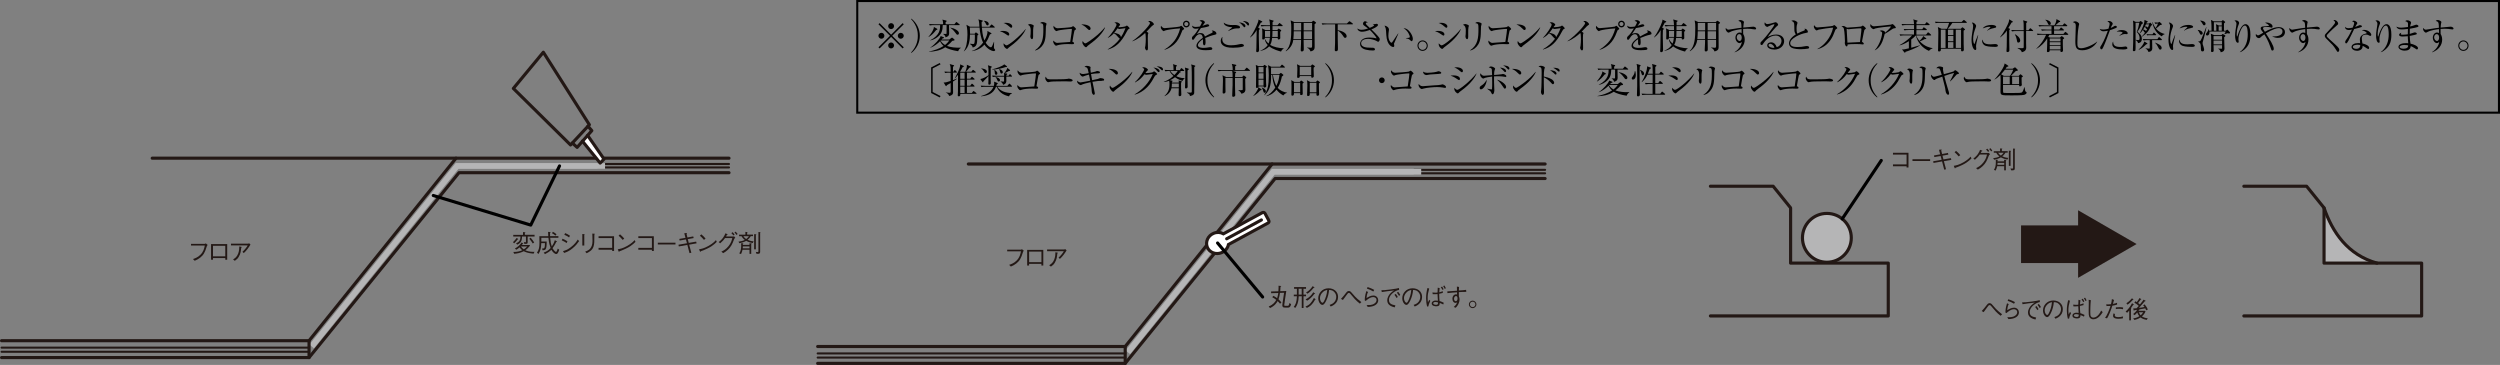<?xml version="1.0" encoding="UTF-8"?>
<svg id="_レイヤー_2" data-name="レイヤー 2" xmlns="http://www.w3.org/2000/svg" viewBox="0 0 507.93 74.15">
  <rect x="0" y="0" width="507.93" height="74.15" fill="#808080" stroke="none"/>
  <g id="_レイヤー_1-2" data-name="レイヤー 1">
    <path d="M472.18,42.23c1.7,4.96,4.82,9.57,10.77,11.23h-10.77v-11.23Z" fill="#b5b5b6"/>
    <g>
      <path d="M384.6,33.78v-.38h2.76v-1.99h-2.76v-.37h3.15v2.99h-.39v-.25h-2.76Z" fill="#231815"/>
      <path d="M388.56,32.71v-.36h3.59v.36h-3.59Z" fill="#231815"/>
      <path d="M395.77,31.07l.08.34-1.19.22.19.76,1.51-.26.09.35-1.51.27.44,1.64-.37.08-.44-1.67-1.74.31-.06-.35,1.72-.3-.21-.77-1.28.22-.06-.33,1.25-.22-.24-.93.43-.05s.11-.01.11.04c0,.02,0,.04-.09.14l.18.73,1.2-.22Z" fill="#231815"/>
      <path d="M400.55,32.18c-.56.55-1.16,1.16-3.25,1.91,0,0-.06.13-.09.13-.04,0-.06-.06-.09-.12l-.17-.41c.49-.09,1.03-.18,1.94-.7.86-.49,1.21-.86,1.49-1.17l.17.36ZM397.94,31.77c-.24-.31-.53-.58-.82-.84l.29-.28c.15.13.58.5.86.87l-.33.26Z" fill="#231815"/>
      <path d="M403.9,31.08c.07,0,.09,0,.19-.02l.22.28c-.17.13-.21.21-.24.3-.4,1.08-.66,1.54-1.23,2.1-.33.33-.58.48-1,.72l-.36-.3c.43-.21.95-.47,1.48-1.15.51-.64.64-1.18.74-1.61h-1.47c-.22.31-.44.59-.98,1.06l-.32-.24c.27-.21.57-.44.91-.91.29-.41.38-.67.45-.87l.38.14c.07.02.1.07.1.09,0,.04-.07.05-.16.06-.08.18-.11.24-.17.34h1.47ZM403.77,30.2c.12.13.27.3.4.48l-.26.19c-.06-.1-.2-.31-.4-.48l.26-.19ZM404.39,30.1c.15.15.32.36.4.48l-.25.19c-.08-.14-.21-.32-.39-.48l.23-.19Z" fill="#231815"/>
      <path d="M407.86,32.43c-.39-.08-.8-.17-1.33-.46-.39.23-.94.41-1.37.49l-.21-.32c.55-.07.88-.15,1.28-.35-.3-.24-.46-.42-.66-.76h-.49v-.31h1.28v-.56l.37.03s.09.01.09.05c0,.02-.02.04-.1.08v.39h1.19v.31h-.45c-.14.22-.29.46-.66.74.25.11.58.27,1.24.32l-.18.34ZM407.54,32.65v1.96h-.35v-.84h-1.42c-.06.31-.14.53-.3.88l-.36-.13c.28-.46.39-.85.39-1.66,0-.23,0-.34-.02-.41l.37.02s.09,0,.09.04-.08.09-.11.12v.15h1.35v-.32l.38.03s.09,0,.09.04c0,.05-.09.09-.12.1ZM407.2,33.09h-1.35c0,.07,0,.18-.03.39h1.38v-.39ZM405.96,31.03c.12.2.25.37.56.58.26-.19.41-.37.56-.58h-1.11ZM408.49,30.81v2.89h-.35v-3.08l.36.02s.08,0,.08.05c0,.04-.06.09-.09.12ZM409.35,30.39v3.84c0,.13-.02.24-.15.32-.09.06-.2.06-.59.06l-.14-.39c.08,0,.29.03.32.03.21,0,.21-.07.21-.21v-3.86l.34.03s.09,0,.09.05c0,.03-.04.07-.09.11Z" fill="#231815"/>
    </g>
    <g>
      <path d="M105.15,48.66c-.14.19-.34.45-.68.78l-.25-.24c.28-.26.49-.5.76-.86l.27.19s.04.04.04.06c0,.05-.06.05-.13.06ZM107.21,48.05v1.03c0,.43,0,.47-.66.48l-.13-.37c.15.02.25.03.31.03.13,0,.13-.04.13-.18v-.98h-.8c0,.9-.28,1.35-.98,1.65l-.23-.28c.59-.25.88-.52.89-1.37h-1.46v-.34h1.98v-.57l.38.04c.05,0,.11.01.11.05,0,.05-.06.07-.11.1v.37h1.97v.34h-1.39ZM108.41,51.54c-1.22-.11-1.67-.33-1.99-.5-.76.39-1.36.47-1.96.52l-.16-.37c.79,0,1.27-.12,1.81-.35-.2-.16-.32-.29-.55-.59-.28.26-.45.37-.68.49l-.26-.26c.57-.3,1-.67,1.38-1.23l.27.22s.05.05.05.07c0,.06-.1.05-.14.05-.04.04-.15.17-.16.19h1.57l.1.13c-.36.46-.65.71-.96.94.35.14.84.32,1.59.32.11,0,.19,0,.27-.01l-.18.39ZM105.85,50.08c.16.24.28.36.57.58.21-.13.4-.27.69-.58h-1.25ZM108.25,49.48c-.18-.29-.38-.59-.71-.97l.27-.22c.28.32.48.58.72.97l-.29.22Z" fill="#231815"/>
      <path d="M111.07,49.08c0,.29,0,.88-.1,1.31-.09.41-.36.44-.74.46l-.09-.36c.44,0,.57,0,.58-1.09h-.75c-.02.92-.16,1.6-.57,2.2l-.3-.26c.37-.55.5-1.06.5-1.98,0-.22-.02-1.18-.02-1.37h1.81c-.01-.28-.03-.64-.04-.88l.43.04c.08,0,.09.04.09.06,0,.02,0,.04-.12.11,0,.4,0,.54.01.66h1.69v.33h-1.67c.07.86.16,1.29.32,1.76.21-.29.42-.63.63-1.27l.38.22s.05.05.05.07c0,.06-.11.07-.14.07-.27.55-.49.91-.76,1.27.27.48.6.75.69.75.17,0,.3-.47.37-.68l.3.25c-.04.12-.12.35-.26.61-.07.11-.17.25-.35.25-.33,0-.73-.41-.99-.86-.4.4-.88.67-1.3.88l-.26-.32c.45-.15.92-.37,1.41-.92-.18-.52-.33-.93-.45-2.08h-1.44c0,.22.01.56,0,.76h1.09ZM112.33,47.1c.27.13.5.27.74.5l-.21.27c-.24-.21-.45-.35-.71-.49l.18-.28Z" fill="#231815"/>
      <path d="M114.29,48.5c.27.1.65.29,1,.53l-.18.36c-.28-.21-.52-.36-.98-.56l.17-.34ZM117.65,48.99c-.27.39-.62.88-1.31,1.45-.74.62-1.25.79-1.72.95l-.24-.37c.39-.11.87-.24,1.59-.79.78-.59,1.13-1.11,1.42-1.56l.27.32ZM114.82,47.36c.3.12.66.3.98.53l-.18.35c-.22-.17-.45-.33-.97-.55l.17-.32Z" fill="#231815"/>
      <path d="M118.7,47.58s.1.01.1.05c0,.02,0,.03-.09.1v2.16h-.4v-2.35l.39.04ZM118.89,51.13c.57-.22.79-.37.99-.6.29-.34.5-.77.5-1.55,0-.15-.02-.81-.02-.95,0-.15,0-.18-.02-.57l.4.02s.1,0,.1.06c0,.02,0,.03-.08.13,0,1.42,0,1.9-.19,2.48-.25.72-.91,1.06-1.38,1.3l-.3-.32Z" fill="#231815"/>
      <path d="M121.61,50.74v-.38h2.76v-1.99h-2.76v-.37h3.15v2.99h-.39v-.25h-2.76Z" fill="#231815"/>
      <path d="M129.11,49.14c-.56.55-1.16,1.16-3.25,1.91,0,0-.06.13-.09.13-.04,0-.06-.06-.09-.12l-.17-.41c.49-.09,1.03-.18,1.94-.7.86-.49,1.21-.86,1.49-1.17l.17.36ZM126.5,48.73c-.24-.31-.53-.58-.82-.84l.29-.28c.15.13.58.5.86.87l-.33.26Z" fill="#231815"/>
      <path d="M129.69,50.74v-.38h2.76v-1.99h-2.76v-.37h3.15v2.99h-.39v-.25h-2.76Z" fill="#231815"/>
      <path d="M133.65,49.67v-.36h3.59v.36h-3.59Z" fill="#231815"/>
      <path d="M140.85,48.03l.08.34-1.19.22.19.76,1.51-.26.09.35-1.51.27.44,1.64-.37.08-.44-1.67-1.74.31-.06-.35,1.72-.3-.21-.77-1.28.22-.06-.33,1.25-.22-.24-.93.43-.05s.11-.01.11.04c0,.02,0,.04-.09.14l.18.73,1.2-.22Z" fill="#231815"/>
      <path d="M145.63,49.14c-.56.55-1.16,1.16-3.25,1.91,0,0-.06.13-.09.13-.04,0-.06-.06-.09-.12l-.17-.41c.49-.09,1.03-.18,1.94-.7.86-.49,1.21-.86,1.49-1.17l.17.36ZM143.02,48.73c-.24-.31-.53-.58-.82-.84l.29-.28c.15.13.58.5.86.87l-.33.26Z" fill="#231815"/>
      <path d="M148.98,48.05c.07,0,.09,0,.19-.02l.22.28c-.17.13-.21.21-.24.3-.4,1.08-.66,1.54-1.23,2.1-.33.33-.58.48-1,.72l-.36-.3c.43-.21.95-.47,1.48-1.15.51-.64.64-1.18.74-1.61h-1.47c-.22.31-.44.59-.98,1.06l-.32-.24c.27-.21.57-.44.91-.91.29-.41.38-.67.45-.87l.38.14c.07.02.1.07.1.09,0,.04-.07.05-.16.06-.08.18-.11.24-.17.34h1.47ZM148.85,47.17c.12.13.27.3.4.48l-.26.19c-.06-.1-.2-.31-.4-.48l.26-.19ZM149.47,47.06c.15.15.32.36.4.48l-.25.19c-.08-.14-.21-.32-.39-.48l.23-.19Z" fill="#231815"/>
      <path d="M152.94,49.39c-.39-.08-.8-.17-1.33-.46-.39.23-.94.41-1.37.49l-.21-.32c.55-.07.88-.15,1.28-.35-.3-.24-.46-.42-.66-.76h-.49v-.31h1.28v-.56l.37.03s.09.01.09.05c0,.02-.02.04-.1.08v.39h1.19v.31h-.45c-.14.22-.29.46-.66.74.25.11.58.27,1.24.32l-.18.34ZM152.63,49.62v1.96h-.35v-.84h-1.42c-.06.31-.14.53-.3.88l-.36-.13c.28-.46.39-.85.39-1.66,0-.23,0-.34-.02-.41l.37.02s.09,0,.09.04-.08.09-.11.12v.15h1.35v-.32l.38.03s.09,0,.09.04c0,.05-.09.09-.12.1ZM152.28,50.06h-1.35c0,.07,0,.18-.03.39h1.38v-.39ZM151.04,47.99c.12.2.25.37.56.58.26-.19.41-.37.56-.58h-1.11ZM153.57,47.77v2.89h-.35v-3.08l.36.02s.08,0,.08.05c0,.04-.06.09-.09.12ZM154.44,47.35v3.84c0,.13-.02.24-.15.32-.09.06-.2.06-.59.06l-.14-.39c.08,0,.29.03.32.03.21,0,.21-.07.21-.21v-3.86l.34.03s.09,0,.09.05c0,.03-.04.07-.09.11Z" fill="#231815"/>
    </g>
    <g>
      <path d="M258.72,60.11c.28.14.47.26.76.47.13-.39.21-.92.23-1.05l-1.46.04v-.35l1.48-.04c.01-.14.04-.42.04-.77,0-.18,0-.27-.01-.36l.45.05s.1.01.1.05-.06.08-.15.11c-.01.42-.02.61-.05.9l1.23-.04c-.01.08-.42,2.7-.42,2.86,0,.05,0,.15.18.15h.53c.18,0,.23-.07.37-.58l.32.27c-.11.35-.21.67-.59.67h-.58c-.18,0-.32,0-.41-.05-.18-.1-.21-.31-.21-.39,0-.11,0-.17.06-.55.1-.67.2-1.35.3-2.02l-.84.03c-.03.29-.12.82-.3,1.3.18.17.36.34.6.63l-.28.27c-.07-.09-.19-.26-.49-.54-.17.31-.54.95-1.55,1.42l-.26-.33c.94-.38,1.29-.91,1.53-1.33-.28-.23-.48-.37-.81-.54l.2-.28Z" fill="#231815"/>
      <path d="M264.84,60.19v2.39h-.36v-2.39h-.62c0,.39-.06.99-.25,1.54-.1.3-.25.58-.45.84l-.3-.23c.2-.23.6-.76.63-2.14h-.63v-.34h.63v-1.19h-.57v-.34h2.43v.34h-.52v1.19h.52v.34h-.52ZM264.47,58.66h-.62v1.19h.62v-1.19ZM267.17,60.9c-.54,1.02-1.08,1.4-1.65,1.66l-.28-.29c.79-.29,1.21-.75,1.71-1.73l.31.22s.05.04.05.06c0,.04-.05.06-.14.07ZM267.03,59.72c-.4.54-.87,1.03-1.45,1.37l-.33-.27c.17-.08.53-.26.91-.62.38-.35.57-.69.66-.83l.31.24s.06.05.06.07c0,.07-.13.05-.16.05ZM266.91,58.47c-.37.46-.77.88-1.26,1.2l-.3-.24c.58-.33.99-.75,1.34-1.29l.34.21s.04.04.04.06c0,.06-.08.06-.17.06Z" fill="#231815"/>
      <path d="M270.15,61.94c.19-.06.48-.16.76-.38.34-.27.58-.74.58-1.23,0-.76-.56-1.18-.78-1.29-.18-.08-.43-.13-.68-.13-.06.75-.25,1.49-.58,2.17-.21.44-.48.87-.77.87-.42,0-.85-.64-.85-1.36,0-.95.75-2.02,2.1-2.02,1.04,0,1.93.65,1.93,1.76,0,1.35-1.2,1.83-1.5,1.95l-.22-.33ZM268.52,59.61c-.16.22-.34.54-.34.97,0,.53.3.93.5.93.1,0,.22,0,.55-.79.34-.84.4-1.5.43-1.81-.35.07-.75.18-1.13.69Z" fill="#231815"/>
      <path d="M272.46,60.71c.4-.41.59-.65,1.02-1.22.12-.16.28-.37.58-.37s.51.27.76.58c.64.8,1.4,1.4,1.77,1.68l-.3.31c-.87-.67-1.25-1.16-1.91-1.96-.11-.14-.18-.21-.33-.21-.16,0-.2.04-.51.48-.47.64-.52.71-.7.95l-.39-.23Z" fill="#231815"/>
      <path d="M277.95,59.32c-.24.39-.3,1.1-.31,1.24.34-.21.84-.52,1.4-.52.66,0,.98.55.98.95,0,.87-.89,1.17-1.23,1.26-.36.09-.57.1-.91.11l-.23-.38c.67.02.93-.02,1.2-.11.19-.06.82-.33.82-.9s-.55-.61-.67-.61c-.62,0-1.19.49-1.53.79l-.19-.12c0-.37.02-.93.32-1.88l.36.17ZM277.86,58.32c.27.09.9.31,1.34.58l-.18.33c-.4-.26-.85-.45-1.3-.59l.14-.33Z" fill="#231815"/>
      <path d="M280.66,58.96c.43,0,.79,0,1.86-.15,1.11-.14,1.36-.21,1.71-.3l.03.39c-.48.08-.91.33-1.28.63-.3.25-.78.73-.78,1.4s.37.93,1.31,1.12l-.14.4c-.46-.11-1.52-.38-1.52-1.41,0-.67.38-1.19.7-1.5.23-.23.41-.35.69-.53-.77.07-1.96.24-2.5.33l-.08-.39ZM283.58,59.71c.21.25.37.55.41.63l-.25.2c-.11-.24-.33-.52-.43-.64l.26-.19ZM284.06,59.28c.18.22.34.47.43.63l-.25.21c-.11-.22-.31-.51-.43-.65l.25-.19Z" fill="#231815"/>
      <path d="M287.22,61.94c.19-.06.48-.16.76-.38.34-.27.58-.74.58-1.23,0-.76-.56-1.18-.78-1.29-.18-.08-.43-.13-.68-.13-.06.75-.25,1.49-.58,2.17-.21.44-.48.87-.77.87-.42,0-.85-.64-.85-1.36,0-.95.75-2.02,2.1-2.02,1.04,0,1.93.65,1.93,1.76,0,1.35-1.2,1.83-1.5,1.95l-.22-.33ZM285.59,59.61c-.16.22-.34.54-.34.97,0,.53.3.93.5.93.1,0,.22,0,.55-.79.34-.84.4-1.5.43-1.81-.35.07-.75.18-1.13.69Z" fill="#231815"/>
      <path d="M289.96,62.31c-.17-.58-.22-1.32-.22-1.73,0-.7.1-1.39.28-2.07l.35.11c-.22.81-.31,1.33-.31,1.91,0,.45.02.63.06.9.16-.32.18-.35.26-.53l.22.23c-.15.31-.34.73-.39,1.11l-.26.05ZM293.12,59.52c-.3.07-.51.12-.72.17,0,.7.05,1.21.08,1.47.21.06.39.12.85.35l-.1.36c-.15-.09-.31-.18-.72-.32,0,.31,0,.68-.7.68-.09,0-.93,0-.93-.58,0-.37.39-.59.77-.59.11,0,.34.02.49.04,0-.21-.07-1.17-.08-1.36-.14.03-.39.04-.62.04-.08,0-.22,0-.35,0l-.06-.36c.19.03.38.04.54.04.22,0,.34,0,.5-.03,0-.15.03-.85.04-.99l.4.11c-.05.25-.07.46-.09.84.39-.09.54-.16.7-.24l.02.39ZM291.65,61.35c-.21,0-.46.08-.46.26,0,.24.34.32.59.32.2,0,.39-.07.39-.32,0-.04,0-.15,0-.17-.12-.03-.37-.09-.51-.09ZM292.98,58.21c.05.07.21.3.32.56l-.23.13c-.06-.13-.2-.37-.34-.53l.25-.15ZM293.44,58s.21.28.32.56l-.23.13c-.09-.2-.25-.45-.32-.55l.23-.14Z" fill="#231815"/>
      <path d="M296.44,58.3c-.02.2-.04.37-.04.72.54-.03,1.06-.07,1.47-.13l.04.41c-.68,0-1.19.03-1.51.05,0,.13,0,.71,0,.83.1.19.14.52.14.68,0,.46-.22.93-.42,1.23-.13.2-.22.29-.37.44l-.39-.16c.16-.13.49-.41.7-.93-.17.1-.35.1-.36.1-.31,0-.61-.3-.61-.83,0-.64.42-.92.72-.92.1,0,.17.02.22.04v-.44c-.53.03-1.35.09-1.95.17l-.02-.36c.55-.03,1.42-.09,1.96-.13,0-.47,0-.64-.02-.84l.44.07ZM295.42,60.71c0,.35.2.49.35.49.2,0,.36-.23.36-.55,0-.16-.04-.5-.31-.5-.19,0-.4.21-.4.56Z" fill="#231815"/>
      <path d="M299.96,61.84c0,.42-.34.76-.76.76s-.76-.34-.76-.76.35-.76.76-.76.76.34.76.76ZM298.64,61.84c0,.3.25.56.56.56s.56-.25.56-.56-.25-.55-.56-.55-.56.24-.56.55Z" fill="#231815"/>
    </g>
    <g>
      <path d="M402.64,63.18c.4-.41.59-.65,1.02-1.22.12-.16.28-.37.58-.37s.51.27.76.58c.64.8,1.4,1.4,1.77,1.68l-.3.31c-.87-.67-1.25-1.16-1.91-1.96-.11-.14-.18-.21-.33-.21-.16,0-.2.04-.51.48-.47.64-.52.71-.7.95l-.39-.23Z" fill="#231815"/>
      <path d="M408.12,61.79c-.24.39-.3,1.1-.31,1.24.34-.21.84-.52,1.4-.52.66,0,.98.55.98.95,0,.87-.89,1.17-1.23,1.26-.36.09-.57.1-.91.11l-.23-.38c.67.02.93-.02,1.2-.11.19-.06.82-.33.82-.9s-.55-.61-.67-.61c-.62,0-1.19.49-1.53.79l-.19-.12c0-.37.02-.93.32-1.88l.36.17ZM408.04,60.8c.27.09.9.31,1.34.58l-.18.33c-.4-.26-.85-.45-1.3-.59l.14-.33Z" fill="#231815"/>
      <path d="M410.84,61.43c.43,0,.79,0,1.86-.15,1.11-.14,1.36-.21,1.71-.3l.03.39c-.48.08-.91.33-1.28.63-.3.25-.78.73-.78,1.4s.37.93,1.31,1.12l-.14.4c-.46-.11-1.52-.38-1.52-1.41,0-.67.38-1.19.7-1.5.23-.23.41-.35.69-.53-.77.07-1.96.24-2.5.33l-.08-.39ZM413.76,62.18c.21.25.37.55.41.63l-.25.2c-.11-.24-.33-.52-.43-.64l.26-.19ZM414.23,61.75c.18.22.34.47.43.63l-.25.21c-.11-.22-.31-.51-.43-.65l.25-.19Z" fill="#231815"/>
      <path d="M417.4,64.42c.19-.06.48-.16.76-.38.34-.27.58-.74.58-1.23,0-.76-.56-1.18-.78-1.29-.18-.08-.43-.13-.68-.13-.06.75-.25,1.49-.58,2.17-.21.44-.48.87-.77.87-.42,0-.85-.64-.85-1.36,0-.95.75-2.02,2.1-2.02,1.04,0,1.93.65,1.93,1.76,0,1.35-1.2,1.83-1.5,1.95l-.22-.33ZM415.76,62.09c-.16.22-.34.54-.34.97,0,.53.3.93.5.93.1,0,.22,0,.55-.79.34-.84.4-1.5.43-1.81-.35.07-.75.18-1.13.69Z" fill="#231815"/>
      <path d="M420.14,64.78c-.17-.58-.22-1.32-.22-1.73,0-.7.1-1.39.28-2.07l.35.11c-.22.81-.31,1.33-.31,1.91,0,.45.02.63.06.9.16-.32.18-.35.26-.53l.22.23c-.15.31-.34.73-.39,1.11l-.26.05ZM423.3,61.99c-.3.07-.51.12-.72.17,0,.7.05,1.21.08,1.47.21.06.39.12.85.35l-.1.36c-.15-.09-.31-.18-.72-.32,0,.31,0,.68-.7.68-.09,0-.93,0-.93-.58,0-.37.39-.59.77-.59.11,0,.34.02.49.04,0-.21-.07-1.17-.08-1.36-.14.03-.39.04-.62.04-.08,0-.22,0-.35,0l-.06-.36c.19.03.38.04.54.04.22,0,.34,0,.5-.03,0-.15.03-.85.04-.99l.4.11c-.05.25-.07.46-.09.84.39-.09.54-.16.7-.24l.02.39ZM421.82,63.82c-.21,0-.46.08-.46.26,0,.24.34.32.59.32.2,0,.39-.07.39-.32,0-.04,0-.15,0-.17-.12-.03-.37-.09-.51-.09ZM423.16,60.68c.05.07.21.3.32.56l-.23.13c-.06-.13-.2-.37-.34-.53l.25-.15ZM423.62,60.47s.21.28.32.56l-.23.13c-.09-.2-.25-.45-.32-.55l.23-.14Z" fill="#231815"/>
      <path d="M424.8,60.98c-.11,1.01-.11,2.31-.11,2.42,0,.61.04.71.07.78.13.3.42.35.55.35.32,0,.99-.18,1.59-1.43l.31.31c-.18.3-.86,1.46-1.9,1.46-.49,0-.78-.32-.87-.62-.07-.22-.08-.39-.08-1.2,0-.23.02-1.25.02-1.45,0-.22,0-.48-.03-.7l.46.09Z" fill="#231815"/>
      <path d="M429.51,60.94c-.06.26-.09.34-.22.81.44-.09.66-.17.84-.24v.37c-.34.13-.71.19-.96.23-.12.39-.28.86-.53,1.47-.26.64-.39.85-.55,1.1l-.4-.1c.18-.26.36-.51.62-1.11.25-.56.38-.97.49-1.31-.27.02-.5.03-.82.02l-.04-.36c.09.02.16.03.35.03.23,0,.42-.03.6-.05.06-.24.18-.67.19-1.04l.41.17ZM429.71,63.8c-.03.07-.05.14-.05.27,0,.27.3.36.73.36.33,0,.65-.05.96-.14l-.05.39c-.31.06-.62.09-.93.09-.27,0-1.06-.04-1.06-.6,0-.1.02-.27.1-.5l.3.13ZM429.89,62.45c.21-.02.58-.05.79-.05.24,0,.47.03.68.08l-.02.35c-.31-.06-.48-.09-.81-.09-.39,0-.53.03-.65.06v-.35Z" fill="#231815"/>
      <path d="M433.39,61.96c-.1.16-.29.43-.43.63.02.01.05.04.05.08,0,.02-.02.05-.06.11v2.3h-.35v-2c-.21.26-.3.35-.44.47l-.29-.26c.46-.41.89-.9,1.3-1.68l.3.19s.07.05.07.08c0,.05-.05.06-.15.08ZM433.33,60.93c-.32.36-.67.7-1.08.97l-.23-.29c.54-.35.87-.69,1.14-1.01l.25.2s.05.05.05.08c0,.06-.09.05-.13.04ZM436.05,63.07c-.05-.15-.1-.26-.19-.42-.57.11-.73.14-1.29.23.11.05.12.05.12.09,0,.03-.02.03-.15.07,0,.01-.05.08-.06.1h1.32l.11.16c-.19.4-.38.67-.73.98.27.2.66.32,1.19.39l-.23.33c-.32-.06-.85-.19-1.24-.5-.49.31-.89.43-1.27.5l-.22-.32c.47-.05.83-.18,1.24-.43-.18-.22-.32-.49-.43-.76-.18.24-.33.39-.53.54l-.29-.22c.28-.23.6-.52.8-.86-.29.05-.33.05-.55.08-.05.08-.06.09-.09.09-.04,0-.05-.04-.07-.1l-.08-.35c.16,0,.33,0,.68-.04.24-.24.32-.33.44-.48-.1-.1-.28-.3-.88-.65l.18-.3c.09.05.14.08.3.19.24-.3.39-.54.55-.84l.33.2s.04.05.04.06c0,.04-.05.05-.12.06-.15.21-.24.33-.53.69.12.09.32.25.37.3.46-.56.62-.78.74-.98l.35.19c.05.03.08.04.08.07,0,.05-.08.06-.19.08-.03.04-.34.4-.42.49-.28.33-.55.62-.75.84.39-.05.78-.1,1.12-.18-.14-.2-.22-.29-.27-.35l.3-.18c.34.4.52.71.64,1.06l-.32.14ZM434.56,63.44c.11.27.21.43.36.62.19-.16.34-.32.52-.62h-.88Z" fill="#231815"/>
    </g>
    <g>
      <line x1="121.51" y1="34.02" x2="148.11" y2="34.02" fill="none" stroke="#231815" stroke-linecap="round" stroke-linejoin="round" stroke-width=".42"/>
      <line x1="121.51" y1="33.32" x2="148.11" y2="33.32" fill="none" stroke="#231815" stroke-linecap="round" stroke-linejoin="round" stroke-width=".42"/>
      <g>
        <path d="M38.81,49.9v-.35h2.79s.13-.05.22-.1l.38.32c-.13.14-.14.16-.17.24-.39,1.31-.7,1.81-1.36,2.34-.36.28-.65.43-1.11.63l-.35-.35c.41-.14.95-.32,1.49-.85.66-.65.79-1.3.91-1.89h-2.8Z" fill="#231815"/>
        <path d="M43.27,52.43v.34h-.39v-3.18h3.28v3.18h-.39v-.34h-2.5ZM45.77,49.94h-2.5v2.14h2.5v-2.14Z" fill="#231815"/>
        <path d="M46.93,49.86v-.35h3.5s.11-.04.18-.09l.28.27c-.38.63-.81,1.23-1.36,1.73l-.27-.26c.11-.1.26-.23.56-.58.32-.38.4-.54.5-.72h-3.4ZM47.36,52.7c.41-.25.75-.48,1.03-1.18.21-.55.22-1.04.23-1.45l.43.08s.07.03.07.06c0,.03,0,.04-.11.1-.07.72-.12,1.22-.5,1.86-.21.36-.38.52-.8.82l-.35-.28Z" fill="#231815"/>
      </g>
      <line x1="30.93" y1="32.14" x2="148.11" y2="32.14" fill="none" stroke="#231815" stroke-linecap="round" stroke-linejoin="round" stroke-width=".64"/>
      <polyline points=".32 69.22 62.79 69.22 92.65 32.14" fill="none" stroke="#231815" stroke-linecap="round" stroke-linejoin="round" stroke-width=".64"/>
      <polyline points=".32 72.65 62.79 72.65 93.25 35.09 148.11 35.09" fill="none" stroke="#231815" stroke-linecap="round" stroke-linejoin="round" stroke-width=".64"/>
      <polyline points="63.32 70.39 92.86 33.72 122.93 33.72" fill="none" stroke="#b5b5b6" stroke-miterlimit="10" stroke-width="1.19"/>
      <line x1=".32" y1="70.63" x2="62.79" y2="70.63" fill="none" stroke="#231815" stroke-linecap="round" stroke-linejoin="round" stroke-width=".42"/>
      <line x1=".32" y1="71.47" x2="62.79" y2="71.47" fill="none" stroke="#231815" stroke-linecap="round" stroke-linejoin="round" stroke-width=".42"/>
      <line x1="62.79" y1="72.65" x2="62.79" y2="69.22" fill="none" stroke="#231815" stroke-linecap="round" stroke-linejoin="round" stroke-width=".64"/>
    </g>
    <g>
      <line x1="287.33" y1="35.21" x2="313.92" y2="35.21" fill="none" stroke="#231815" stroke-linecap="round" stroke-linejoin="round" stroke-width=".42"/>
      <line x1="287.33" y1="34.5" x2="313.92" y2="34.5" fill="none" stroke="#231815" stroke-linecap="round" stroke-linejoin="round" stroke-width=".42"/>
      <g>
        <path d="M204.63,51.08v-.35h2.79s.13-.05.22-.1l.38.32c-.13.14-.14.16-.17.24-.39,1.31-.7,1.81-1.36,2.34-.36.28-.65.43-1.11.63l-.35-.35c.41-.14.95-.32,1.49-.85.66-.65.79-1.3.91-1.89h-2.8Z" fill="#231815"/>
        <path d="M209.08,53.61v.34h-.39v-3.18h3.28v3.18h-.39v-.34h-2.5ZM211.59,51.12h-2.5v2.14h2.5v-2.14Z" fill="#231815"/>
        <path d="M212.74,51.04v-.35h3.5s.11-.04.18-.09l.28.27c-.38.63-.81,1.23-1.36,1.73l-.27-.26c.11-.1.26-.23.56-.58.32-.38.4-.54.5-.72h-3.4ZM213.17,53.88c.41-.25.75-.48,1.03-1.18.21-.55.22-1.04.23-1.45l.43.08s.07.03.07.06c0,.03,0,.04-.11.1-.07.72-.12,1.22-.5,1.86-.21.36-.38.52-.8.82l-.35-.28Z" fill="#231815"/>
      </g>
      <line x1="196.74" y1="33.32" x2="313.92" y2="33.32" fill="none" stroke="#231815" stroke-linecap="round" stroke-linejoin="round" stroke-width=".64"/>
      <polyline points="166.13 70.4 228.61 70.4 258.46 33.32" fill="none" stroke="#231815" stroke-linecap="round" stroke-linejoin="round" stroke-width=".64"/>
      <polyline points="166.13 73.83 228.61 73.83 259.07 36.27 313.92 36.27" fill="none" stroke="#231815" stroke-linecap="round" stroke-linejoin="round" stroke-width=".64"/>
      <polyline points="229.14 71.57 258.68 34.91 288.75 34.91" fill="none" stroke="#b5b5b6" stroke-miterlimit="10" stroke-width="1.19"/>
      <line x1="166.13" y1="71.81" x2="228.61" y2="71.81" fill="none" stroke="#231815" stroke-linecap="round" stroke-linejoin="round" stroke-width=".42"/>
      <line x1="166.13" y1="72.65" x2="228.61" y2="72.65" fill="none" stroke="#231815" stroke-linecap="round" stroke-linejoin="round" stroke-width=".42"/>
      <line x1="228.61" y1="73.83" x2="228.61" y2="70.4" fill="none" stroke="#231815" stroke-linecap="round" stroke-linejoin="round" stroke-width=".64"/>
    </g>
    <g>
      <polyline points="118.33 28.67 121.94 33.13 122.72 32.32 119.39 27.51" fill="#fff" stroke="#231815" stroke-linecap="round" stroke-linejoin="round" stroke-width=".64"/>
      <polyline points="119.46 25.64 120.24 26.54 117.26 29.94 116.28 29.06" fill="none" stroke="#231815" stroke-linecap="round" stroke-linejoin="round" stroke-width=".64"/>
      <polygon points="104.3 17.97 110.39 10.61 119.74 25.34 115.92 29.45 104.3 17.97" fill="none" stroke="#231815" stroke-linecap="round" stroke-linejoin="round" stroke-width=".64"/>
    </g>
    <polyline points="113.68 33.71 107.83 45.73 88.03 39.72" fill="none" stroke="#000" stroke-linecap="round" stroke-linejoin="round" stroke-width=".64"/>
    <g>
      <path d="M257.78,44.79l-.77-1.43c-.1-.19-.34-.26-.53-.16l-7.91,4.3c-.58-.32-1.31-.38-1.99-.1-1.16.48-1.73,1.74-1.29,2.83.45,1.09,1.75,1.58,2.91,1.1.75-.31,1.25-.95,1.39-1.65l8.04-4.37c.19-.1.26-.34.16-.53Z" fill="#fff"/>
      <path d="M257.78,44.79l-.77-1.43c-.1-.19-.34-.26-.53-.16l-7.91,4.3c-.58-.32-1.31-.38-1.99-.1-1.16.48-1.73,1.74-1.29,2.83.45,1.09,1.75,1.58,2.91,1.1.75-.31,1.25-.95,1.39-1.65l8.04-4.37c.19-.1.26-.34.16-.53Z" fill="none" stroke="#231815" stroke-width=".64"/>
    </g>
    <line x1="256.28" y1="44.69" x2="249.23" y2="48.51" fill="none" stroke="#231815" stroke-linecap="round" stroke-linejoin="round" stroke-width=".64"/>
    <line x1="247.38" y1="49.37" x2="256.53" y2="60.34" fill="none" stroke="#000" stroke-linecap="round" stroke-linejoin="round" stroke-width=".64"/>
    <polyline points="347.51 37.84 360.26 37.84 363.8 42.23 363.8 53.46 383.64 53.46 383.64 64.19 347.51 64.19" fill="none" stroke="#231815" stroke-linecap="round" stroke-linejoin="round" stroke-width=".64"/>
    <polyline points="455.89 37.84 468.64 37.84 472.18 42.23 472.18 53.46 492.01 53.46 492.01 64.19 455.89 64.19" fill="none" stroke="#231815" stroke-linecap="round" stroke-linejoin="round" stroke-width=".64"/>
    <path d="M376.13,48.32c0,2.74-2.22,4.96-4.96,4.96s-4.96-2.22-4.96-4.96,2.22-4.96,4.96-4.96,4.96,2.22,4.96,4.96Z" fill="#b5b5b6" stroke="#231815" stroke-linecap="round" stroke-linejoin="round" stroke-width=".64"/>
    <line x1="374.29" y1="44.47" x2="382.22" y2="32.6" fill="none" stroke="#000" stroke-linecap="round" stroke-linejoin="round" stroke-width=".64"/>
    <path d="M472.18,42.23c1.7,4.96,4.82,9.57,10.77,11.23" fill="none" stroke="#231815" stroke-linecap="round" stroke-linejoin="round" stroke-width=".64"/>
    <g>
      <line x1="410.62" y1="49.62" x2="424.22" y2="49.62" fill="none" stroke="#231815" stroke-miterlimit="10" stroke-width="7.65"/>
      <polygon points="422.21 56.45 434.1 49.58 422.21 42.72 422.21 56.45" fill="#231815"/>
    </g>
    <g>
      <path d="M178.71,9.84l-.23-.23,2.35-2.34-2.35-2.34.23-.23,2.34,2.35,2.34-2.35.23.23-2.35,2.34,2.35,2.34-.23.23-2.34-2.35-2.34,2.35ZM179.68,7.27c0,.32-.27.6-.6.6s-.61-.27-.61-.6.27-.6.61-.6.6.27.6.6ZM181.65,5.31c0,.32-.26.6-.6.6s-.6-.27-.6-.6.27-.61.6-.61.6.27.6.61ZM181.65,9.23c0,.32-.26.61-.6.61s-.6-.27-.6-.61.27-.6.6-.6.6.27.6.6ZM183.62,7.27c0,.32-.27.6-.61.6s-.6-.27-.6-.6.27-.6.6-.6.61.27.61.6Z"/>
      <path d="M185.17,10.76l-.06-.1c1.34-1.42,1.37-2.87,1.37-3.39s-.03-1.97-1.37-3.39l.06-.1c1.13.9,1.71,2.2,1.71,3.49s-.58,2.59-1.71,3.49Z"/>
      <path d="M190.38,6.04s-.13.04-.18.06c-.43.56-.92,1.08-1.54,1.43l-.03-.03c.51-.63.87-1.13,1.06-1.7.04-.1.04-.19.04-.33l.66.37s.07.08.07.1c0,.04-.04.09-.08.1ZM194.68,10.41c-1.18-.18-2.16-.5-2.63-.81-1.06.71-2.34.9-3.31.91v-.04c1.05-.22,2.07-.55,2.97-1.13-.4-.35-.6-.71-.72-.96-.43.42-1.15,1.03-1.98,1.33v-.04c.91-.61,1.98-1.82,2.11-2.35l.6.24s.08.05.08.09c0,.12-.22.14-.3.16-.09.11-.11.13-.19.22h1.57l.38-.3c.09-.07.12-.09.16-.09s.09.03.12.06l.33.28c.06.05.07.09.07.13,0,.07-.04.11-.1.12-.06.01-.27.05-.36.07-.22.25-.54.61-1.08,1.03.75.29,1.74.39,2.8.35v.06c-.25.15-.42.37-.52.65ZM194.88,5.1h-2.07c0,.47.03,1.23.03,1.7s-.26.63-.73.79c-.04-.35-.29-.53-.48-.66v-.05c.19.01.35.02.51.02.08,0,.14,0,.17-.06.01-.04.01-.54.01-.74v-1h-.78c-.02,1.03-.19,1.79-1.13,2.48-.6.45-1.15.58-1.4.63v-.04c2-1,2-2.32,2-3.07h-1.26c-.18,0-.53,0-.85.07l-.14-.29c.5.04,1.01.05,1.11.05h1.75c0-.25-.02-.64-.16-.95l.76.19c.05.01.12.04.12.11,0,.06-.05.09-.09.12-.06.04-.08.06-.12.09-.01.06-.01.13-.01.22v.22h1.78l.3-.36c.04-.06.08-.1.12-.1s.08.03.14.08l.46.38s.07.06.07.11c0,.07-.06.07-.12.07ZM191.16,8.22s-.06.06-.06.07c.35.49.71.74.9.85.5-.4.71-.69.87-.92h-1.7ZM194.56,7.05c-.18,0-.21-.04-.46-.4-.41-.58-.83-.87-1.01-1l.02-.04c.81.13,1.72.63,1.72,1.13,0,.22-.14.31-.27.31Z"/>
      <path d="M201.86,10.38c-.3,0-1.15-.31-1.86-1.31-.64.75-1.55,1.18-2.53,1.33v-.05c1.12-.38,1.85-1.13,2.27-1.7-.24-.46-.38-.95-.48-1.4-.16-.74-.22-1.33-.24-1.65h-1.97c.04.87.04.89.04,1.25h.93l.13-.17c.05-.07.09-.09.12-.09s.09.02.16.08l.28.21s.07.07.07.12c0,.05-.04.1-.2.2-.02.2-.04,1.08-.06,1.26-.04.38-.09,1.03-.9,1.19-.03-.14-.06-.25-.21-.44-.04-.05-.25-.22-.35-.28v-.05c.15.02.52.06.66.06.24,0,.27-.13.32-.67.04-.52.03-.95.02-1.25h-.99c-.01.77-.05,2.48-1.21,3.4l-.04-.03c.44-.61.74-1.77.74-3.35,0-.24,0-1.22-.21-2.01l.72.4h1.92c0-.12-.04-.64-.05-.74-.03-.42-.09-.55-.17-.75l.77.2c.06.01.14.04.14.11,0,.08-.05.14-.24.21,0,.26,0,.55.04.98h1.54l.34-.4s.07-.07.11-.07c.04,0,.08.03.13.07l.45.38s.07.09.07.12c0,.05-.05.07-.11.07h-2.52c.14,1.69.38,2.26.53,2.6.43-.71.61-1.42.61-1.7,0-.07,0-.1-.03-.22l.74.4c.06.04.1.07.1.12,0,.09-.09.12-.31.17-.27.72-.53,1.25-.86,1.7.31.49.76.92,1.06.92.12,0,.19-.12.27-.27.14-.29.29-.68.34-.83h.04c0,.19-.04.97-.04,1.13,0,.19.03.21.15.34.04.04.11.14.11.2,0,.12-.16.22-.37.22ZM200.63,5.16c-.18,0-.24-.13-.35-.38-.09-.2-.21-.38-.37-.52v-.04c.54.03.97.26.97.65,0,.17-.11.29-.26.29Z"/>
      <path d="M204.86,7.22c-.1,0-.17-.05-.35-.18-.69-.48-1.05-.61-1.37-.71.19-.03.36-.05.61-.05.87,0,1.3.33,1.3.69,0,.17-.08.26-.19.26ZM205.44,5.64c-.08,0-.16-.06-.26-.15-.7-.63-1.1-.76-1.31-.82.16-.02.28-.04.45-.04.92,0,1.34.41,1.34.74,0,.11-.05.27-.22.27ZM205.27,9.41c-.27.2-.3.23-.49.42-.05.06-.12.11-.19.11-.15,0-.7-.4-.7-.97,0-.06,0-.1.02-.17.14.19.46.42.57.42.46,0,2.72-1.83,3.89-3.32l.04.03c-.25.62-1.08,2-3.15,3.49Z"/>
      <path d="M209.96,5.5c-.06.2-.06.84-.06,1.09,0,.13,0,.72,0,.84,0,.11,0,.53-.23.53-.19,0-.33-.3-.33-.59,0-.07.04-.4.05-.46.01-.12.02-.37.02-.77q0-.93-.57-1.09c.14-.09.27-.17.42-.17.17,0,.78.17.78.38,0,.03-.07.22-.08.25ZM212.5,5.36c-.01.09-.04,1.35-.05,1.61-.05,1.33-.38,1.98-.84,2.5-.55.62-1.1.75-1.31.79l-.02-.05c1.61-1.03,1.7-2.61,1.7-4.27,0-1.1-.02-1.15-.66-1.25.09-.09.25-.21.49-.21.26,0,.82.17.82.36,0,.08-.11.43-.12.5Z"/>
      <path d="M218.44,6.07c-.1.07-.13.11-.16.23-.12.47-.17.83-.4,2.18.14.03.34.14.34.3,0,.2-.19.2-.39.2-.14,0-.74-.03-.86-.03-.92,0-1.7.12-2.01.22-.06.02-.32.12-.38.12-.22,0-.6-.52-.6-.8,0-.11.03-.17.05-.24.09.1.38.46.77.46.25,0,.55-.03,2.64-.19.22-1.49.34-2.28.34-2.56,0-.06-.03-.09-.1-.09-.53,0-2.52.25-2.69.33-.05.02-.28.12-.32.12-.24,0-.64-.48-.64-.84,0-.12.01-.18.04-.25.19.28.45.51.82.51.34,0,2.6-.17,2.79-.24.06-.03.3-.19.35-.19.08,0,.59.43.59.58,0,.08-.04.1-.18.2Z"/>
      <path d="M221.31,6.1c-.12,0-.21-.09-.44-.32-.5-.51-.91-.7-1.18-.82.87-.06,1.89.25,1.89.85,0,.16-.12.29-.27.29ZM221.94,8.58c-.15.12-.83.61-.95.73-.04.04-.19.22-.23.25-.03.03-.09.04-.12.04-.25,0-.73-.61-.73-.95,0-.13.04-.24.07-.32.17.33.38.48.53.48.24,0,1.36-.83,1.67-1.07,1.16-.89,1.72-1.51,2.3-2.18l.04.02c-.17.53-.98,1.77-2.57,2.99Z"/>
      <path d="M229.33,5.91c-.14.06-.19.1-.43.57-1.11,2.16-2.23,3.15-3.82,3.59l-.02-.05c.97-.56,1.83-1.28,2.48-2.17-.07,0-.15-.07-.28-.22-.5-.57-.57-.65-.96-.87-.39.43-.79.74-1.21.94l-.02-.04c.91-.88,1.78-2.37,1.78-2.65,0-.24-.28-.35-.43-.4.09-.04.19-.09.36-.09.41,0,.8.35.8.5,0,.08-.01.09-.18.24-.06.06-.14.2-.19.27.05,0,.12,0,.26,0,.35,0,1.08-.12,1.18-.17.05-.03.25-.17.3-.17.09,0,.56.46.56.56,0,.07-.03.08-.19.14ZM227.44,5.89c-.06,0-.14,0-.38-.14-.38.56-.66.89-.69.93.4.05,1.33.23,1.37.88.19-.28.53-.81.92-1.84-.19.02-1.05.17-1.22.17Z"/>
      <path d="M234.26,5.12c-.06.04-.13.09-.27.22-.04.04-.87.92-1.04,1.09.12.06.36.21.36.31,0,.04-.06.23-.09.27-.01.03-.02.6-.02.74,0,.32.03,1.75.03,2.04,0,.15-.02.45-.22.45-.24,0-.38-.4-.38-.55,0-.07.07-.35.08-.4.05-.38.08-.9.08-1.29,0-.25-.03-1.03-.06-1.15-.01-.05-.04-.09-.09-.13-.46.43-1.37,1.21-2.55,1.67l-.03-.04c1.67-1.11,3.58-3.3,3.58-3.61,0-.17-.08-.23-.37-.44.09-.02.17-.04.29-.04.43,0,.89.48.89.67,0,.06-.01.07-.19.19Z"/>
      <path d="M240.36,6.06c-.13.07-.14.09-.22.33-.48,1.29-.93,2.01-1.58,2.61-.37.33-1.14.92-1.98,1.12v-.05c.86-.47,1.71-1.34,2.08-1.85.34-.46.83-1.33,1.12-2.45-1.49.09-2.79.32-3.03.42-.05.02-.28.14-.33.14-.06,0-.58-.34-.58-.81,0-.13.03-.21.06-.28.16.25.4.48.71.48.1,0,2.73-.22,3.07-.32.06-.01.25-.17.3-.17.08,0,.61.5.61.63,0,.07-.08.12-.23.2ZM241.03,5.57c-.38,0-.68-.3-.68-.69s.3-.68.68-.68.69.3.69.68-.31.69-.69.69ZM241.02,4.47c-.23,0-.41.19-.41.41s.18.42.41.42.42-.19.42-.42-.19-.41-.42-.41Z"/>
      <path d="M246.9,7.04c-.7.14-1.37.4-2.03.68.02.12.07.43.07.85,0,.15,0,.63-.26.63s-.27-.41-.27-.53c0-.11,0-.6,0-.71-.48.3-1.03.83-1.03,1.22,0,.55.95.55,1.15.55.39,0,.83-.07,1.1-.12.14-.02.18-.03.25-.03.31,0,.43.19.43.32s-.13.21-.22.23c-.13.03-.77.07-1.1.07-.4,0-1.91,0-1.91-.9,0-.68.89-1.33,1.3-1.61-.06-.38-.17-.74-.62-.74s-.79.43-.9.62c-.32.5-.35.51-.48.51-.17,0-.21-.12-.21-.3,0-.26.08-.32.16-.4.51-.44.88-1.03,1.23-1.61-.22.04-.43.07-.64.07-.49,0-.73-.27-.71-.64.22.21.43.27.74.27s.72-.06.84-.09c.1-.17.4-.7.4-.82,0-.1-.16-.25-.49-.3.08-.08.19-.17.44-.17.35,0,.66.27.66.42,0,.1-.07.19-.12.25-.15.18-.17.21-.38.5.16-.04.85-.33,1-.33.17,0,.38.1.38.25,0,.1-.08.15-.15.18-.33.14-1.13.27-1.54.34-.65.94-.71,1.04-.81,1.21.17-.08.39-.19.74-.19.66,0,.8.43.88.7.49-.29,1.2-.63,1.41-.73.13-.06.18-.12.18-.21s-.06-.14-.22-.26c.05-.01.08-.02.15-.02.26,0,.82.21.82.61,0,.17-.09.2-.25.22Z"/>
      <path d="M252.39,9.51c-.48.12-1.28.19-1.85.19-1.16,0-1.67-.19-2.05-.47-.18-.13-.47-.43-.47-.9,0-.1.03-.61.37-.84-.03.12-.06.25-.06.45,0,1.26,1.47,1.26,1.78,1.26.87,0,1.58-.18,1.82-.24.14-.04.19-.04.25-.04.13,0,.55.06.55.32,0,.15-.12.22-.33.27ZM251.53,5.77c-.57,0-.91,0-2.01.55v-.04c.11-.12.27-.26.57-.48.09-.07.26-.19.26-.21,0-.03-.05-.06-.13-.06-.58-.02-1.62-.3-1.58-.93.51.43,1.13.49,1.78.49.09,0,.46-.01.54-.01.27,0,.98.11.98.47,0,.22-.27.23-.41.23ZM252.84,5.53c-.1,0-.1,0-.32-.28-.35-.43-.49-.53-.79-.7.84.05,1.31.4,1.31.73,0,.1-.06.25-.19.25ZM253.6,5.18c-.09,0-.12-.03-.34-.32-.04-.04-.3-.38-.76-.58.58-.06,1.28.23,1.28.66,0,.13-.07.25-.19.25Z"/>
      <path d="M256.15,4.61c-.23.43-.38.7-.53.99l.27.17c.05.03.07.07.07.1,0,.04-.02.07-.05.1-.05.05-.12.1-.13.12-.02.46-.03.79-.03,1.17,0,.79.06,2.07.06,2.87,0,.17-.04.47-.37.47-.2,0-.22-.14-.22-.22,0-.11.04-.58.04-.69.03-.8.03-1.16.06-3.59-.27.48-.61,1.01-1.32,1.52l-.03-.04c.58-.72,1.31-2.16,1.65-3.16.06-.17.06-.3.06-.44l.69.33c.05.02.09.07.09.11,0,.07-.04.09-.31.2ZM260.28,10.48c-.36-.09-1.62-.42-2.42-1.06-.46.51-1.1.8-1.78.92v-.05c.58-.25,1.14-.59,1.49-1.13-.48-.53-.56-.98-.59-1.15l.05-.04c.09.17.27.5.71.88.11-.22.22-.62.27-1.18h-1.01c0,.27-.18.35-.35.35-.2,0-.2-.11-.2-.17,0-.17.02-.89.02-1.03,0-.58-.01-.72-.07-1.06l.67.33h.97c0-.12-.01-.66-.01-.78h-.9c-.13,0-.51,0-.85.06l-.14-.29c.45.04.9.05,1.11.05h.78c-.03-.72-.06-.83-.17-1.18l.82.22c.06.01.09.06.09.09,0,.04-.03.08-.05.1-.06.06-.14.11-.17.13,0,.12,0,.13,0,.3s0,.2,0,.34h.98l.32-.36c.05-.06.07-.09.12-.09s.08.04.13.08l.44.36s.07.06.07.11c0,.07-.06.08-.11.08h-1.96c0,.12,0,.67,0,.78h.97l.18-.2c.06-.06.08-.09.1-.09.04,0,.06.03.12.07l.32.22c.06.04.08.06.08.11s-.01.08-.04.11c-.05.05-.14.12-.17.14,0,.13,0,.76.01,1,0,.04.01.23.01.27,0,.17-.16.3-.34.3-.13,0-.19-.07-.19-.19,0-.02,0-.04,0-.13h-1.13c-.02.19-.09.92-.39,1.42.68.43,1.74.66,2.75.69v.04c-.4.26-.51.53-.56.65ZM257.01,6.27v1.24h1.03c0-.19.02-.65.02-1.24h-1.05ZM259.61,6.27h-1.08c0,.64-.03,1.12-.04,1.24h1.12v-1.24Z"/>
      <path d="M266.48,4.49l.25-.22c.06-.05.09-.06.11-.06.04,0,.09.03.12.05l.36.26s.07.08.07.11c0,.08-.09.15-.3.27-.01.27-.01.3-.01,1.08,0,.55.02,2.96.02,3.45,0,.43,0,.84-.84,1.02-.14-.48-.51-.66-.68-.74v-.06c.25.03.48.05.71.05.29,0,.29-.06.29-.57,0-.14,0-.9,0-1.01h-1.72c0,.42,0,1.05.03,1.65,0,.1,0,.2,0,.24,0,.15,0,.44-.4.44-.22,0-.22-.15-.22-.25,0-.06,0-.24.01-.3.06-.87.06-1.52.06-1.78h-1.59c-.09.6-.33,1.51-1.47,2.3l-.06-.06c1.08-1,1.13-2.74,1.13-4.68,0-.73,0-.75-.12-1.54l.71.34h3.53ZM262.86,6.35c0,.42-.04,1.23-.09,1.6h1.57v-1.6s-1.49,0-1.49,0ZM262.86,4.66v1.51h1.5v-1.51h-1.5ZM266.57,7.95v-1.6s-1.7,0-1.7,0v1.6s1.7,0,1.7,0ZM266.58,6.17v-1.51s-1.71,0-1.71,0v1.51h1.71Z"/>
      <path d="M274.77,4.94h-2.98v1.18c.71.12,1.81.53,1.81,1.23,0,.25-.17.34-.3.34-.19,0-.25-.09-.51-.51-.25-.4-.69-.79-1-.97,0,1.64,0,1.82.04,3.48,0,.05,0,.29,0,.34,0,.28-.19.38-.39.38-.25,0-.25-.16-.25-.24,0-.21.05-1.23.06-1.46.01-.57.01-.89.01-3.76h-1.75c-.19,0-.53,0-.84.07l-.14-.29c.37.03.74.05,1.11.05h4.01l.4-.39c.05-.04.09-.08.12-.08.04,0,.09.03.14.07l.5.38s.07.07.07.11c0,.07-.07.08-.12.08Z"/>
      <path d="M280.01,8.49c-.05,0-.09-.01-.39-.19-.25-.14-1-.41-1.68-.41-.75,0-1.4.3-1.4.9,0,.8,1.05.9,1.88.9.51,0,.58,0,.69.04.1.04.25.13.25.3,0,.21-.26.23-.39.23-.48,0-1.02-.05-1.48-.17-.37-.09-1.16-.38-1.16-1.17,0-.43.27-.83.63-1.02.33-.18.7-.27,1.36-.27s.96.08,1.22.14c.04,0,.05.01.08.01s.05,0,.05-.04c0-.15-.84-1.18-1.35-1.65-.53.19-1.11.36-1.64.36-.27,0-.8-.14-.91-.66.24.14.47.26.82.26.56,0,1.04-.16,1.36-.27-.45-.35-.6-.46-.76-.56-.27-.18-.27-.34-.27-.41,0-.22.2-.5.42-.5.12,0,.35.1.58.25-.05,0-.3.02-.33.04-.03.01-.1.05-.1.16,0,.17.36.5.8.9.25-.09.88-.35.88-.53,0-.09-.09-.14-.25-.24v-.03c.12.02.27.05.38.05.06,0,.33-.08.39-.08.09,0,.27.05.27.24,0,.09-.04.16-.11.22-.22.2-.54.42-1.22.68.64.61,1.06,1.05,1.36,1.41.19.22.34.4.34.58,0,.24-.17.53-.32.53Z"/>
      <path d="M283.23,8.82s-.01.06-.01.09c0,.06.06.33.06.39,0,.19-.12.25-.22.25-.25,0-1.28-.36-1.4-2.42-.04-.71-.07-1.17-.12-1.33-.06-.26-.18-.45-.25-.59.37.02.91.34.91.81,0,.05,0,.09-.03.24-.04.27-.09.62-.09,1,0,.89.43,1.42.63,1.42.08,0,.15-.09.17-.13.32-.48.86-1.25,1.17-1.74l.06.02c-.1.22-.85,1.91-.87,1.99ZM286.81,8.37c-.09,0-.12-.03-.4-.3-.19-.18-.58-.25-.77-.29v-.04c.1-.01.59-.06.64-.07.09-.02.16-.08.16-.19,0-.22-.38-1.28-1.27-1.73.05,0,.06-.01.12-.01.81,0,1.76,1.33,1.76,2.17,0,.25-.14.47-.25.47Z"/>
      <path d="M289.03,10.34c-.58,0-1.04-.48-1.04-1.07s.47-1.06,1.04-1.06,1.05.47,1.05,1.06-.46,1.07-1.05,1.07ZM289.03,8.42c-.46,0-.83.39-.83.85s.36.86.83.86.84-.39.84-.85-.38-.86-.84-.86Z"/>
      <path d="M293.27,7.22c-.1,0-.17-.05-.35-.18-.69-.48-1.05-.61-1.37-.71.19-.03.36-.05.61-.05.87,0,1.3.33,1.3.69,0,.17-.08.26-.19.26ZM293.85,5.64c-.08,0-.16-.06-.26-.15-.7-.63-1.1-.76-1.31-.82.16-.02.28-.04.45-.04.92,0,1.34.41,1.34.74,0,.11-.05.27-.22.27ZM293.68,9.41c-.27.2-.3.23-.49.42-.05.06-.12.11-.19.11-.15,0-.7-.4-.7-.97,0-.06,0-.1.02-.17.14.19.46.42.57.42.46,0,2.72-1.83,3.89-3.32l.04.03c-.25.62-1.08,2-3.15,3.49Z"/>
      <path d="M298.36,5.5c-.06.2-.06.84-.06,1.09,0,.13,0,.72,0,.84,0,.11,0,.53-.23.53-.19,0-.33-.3-.33-.59,0-.07.04-.4.05-.46.01-.12.02-.37.02-.77q0-.93-.57-1.09c.14-.09.27-.17.42-.17.17,0,.78.17.78.38,0,.03-.07.22-.08.25ZM300.9,5.36c-.01.09-.04,1.35-.05,1.61-.05,1.33-.38,1.98-.84,2.5-.55.62-1.1.75-1.31.79l-.02-.05c1.61-1.03,1.7-2.61,1.7-4.27,0-1.1-.02-1.15-.66-1.25.09-.09.25-.21.49-.21.26,0,.82.17.82.36,0,.08-.11.43-.12.5Z"/>
      <path d="M306.85,6.07c-.1.07-.13.11-.16.23-.12.47-.17.83-.4,2.18.14.03.34.14.34.3,0,.2-.19.2-.39.2-.14,0-.74-.03-.86-.03-.92,0-1.7.12-2.01.22-.06.02-.32.12-.38.12-.22,0-.6-.52-.6-.8,0-.11.03-.17.05-.24.09.1.38.46.77.46.25,0,.55-.03,2.64-.19.22-1.49.34-2.28.34-2.56,0-.06-.03-.09-.1-.09-.53,0-2.52.25-2.69.33-.05.02-.28.12-.32.12-.24,0-.64-.48-.64-.84,0-.12.01-.18.04-.25.19.28.45.51.82.51.34,0,2.6-.17,2.79-.24.06-.03.3-.19.35-.19.08,0,.59.43.59.58,0,.08-.04.1-.18.2Z"/>
      <path d="M309.72,6.1c-.12,0-.21-.09-.44-.32-.5-.51-.91-.7-1.18-.82.87-.06,1.89.25,1.89.85,0,.16-.12.29-.27.29ZM310.35,8.58c-.15.12-.83.61-.95.73-.04.04-.19.22-.23.25-.03.03-.09.04-.12.04-.25,0-.73-.61-.73-.95,0-.13.04-.24.07-.32.17.33.38.48.53.48.24,0,1.36-.83,1.67-1.07,1.16-.89,1.72-1.51,2.3-2.18l.04.02c-.17.53-.98,1.77-2.57,2.99Z"/>
      <path d="M317.74,5.91c-.14.06-.19.1-.43.57-1.11,2.16-2.23,3.15-3.82,3.59l-.02-.05c.97-.56,1.83-1.28,2.48-2.17-.07,0-.15-.07-.28-.22-.5-.57-.57-.65-.96-.87-.39.43-.79.74-1.21.94l-.02-.04c.91-.88,1.78-2.37,1.78-2.65,0-.24-.28-.35-.43-.4.09-.04.19-.09.36-.09.41,0,.8.35.8.5,0,.08-.01.09-.18.24-.06.06-.14.2-.19.27.05,0,.12,0,.26,0,.35,0,1.08-.12,1.18-.17.05-.03.25-.17.3-.17.09,0,.56.46.56.56,0,.07-.03.08-.19.14ZM315.85,5.89c-.06,0-.14,0-.38-.14-.38.56-.66.89-.69.93.4.05,1.33.23,1.37.88.19-.28.53-.81.92-1.84-.19.02-1.05.17-1.22.17Z"/>
      <path d="M322.67,5.12c-.06.04-.13.09-.27.22-.04.04-.87.92-1.04,1.09.12.06.36.21.36.31,0,.04-.06.23-.09.27-.01.03-.02.6-.02.74,0,.32.03,1.75.03,2.04,0,.15-.02.45-.22.45-.24,0-.38-.4-.38-.55,0-.07.07-.35.08-.4.05-.38.08-.9.08-1.29,0-.25-.03-1.03-.06-1.15-.01-.05-.04-.09-.09-.13-.46.43-1.37,1.21-2.55,1.67l-.03-.04c1.67-1.11,3.58-3.3,3.58-3.61,0-.17-.08-.23-.37-.44.09-.02.17-.04.29-.04.43,0,.89.48.89.67,0,.06-.01.07-.19.19Z"/>
      <path d="M328.77,6.06c-.13.07-.14.09-.22.33-.48,1.29-.93,2.01-1.58,2.61-.37.33-1.14.92-1.98,1.12v-.05c.86-.47,1.71-1.34,2.08-1.85.34-.46.83-1.33,1.12-2.45-1.49.09-2.79.32-3.03.42-.05.02-.28.14-.33.14-.06,0-.58-.34-.58-.81,0-.13.03-.21.06-.28.16.25.4.48.71.48.1,0,2.73-.22,3.07-.32.06-.01.25-.17.3-.17.08,0,.61.5.61.63,0,.07-.08.12-.23.2ZM329.44,5.57c-.38,0-.68-.3-.68-.69s.3-.68.68-.68.69.3.69.68-.31.69-.69.69ZM329.43,4.47c-.23,0-.41.19-.41.41s.18.42.41.42.42-.19.42-.42-.19-.41-.42-.41Z"/>
      <path d="M335.3,7.04c-.7.14-1.37.4-2.03.68.02.12.07.43.07.85,0,.15,0,.63-.26.63s-.27-.41-.27-.53c0-.11,0-.6,0-.71-.48.3-1.03.83-1.03,1.22,0,.55.95.55,1.15.55.39,0,.83-.07,1.1-.12.14-.02.18-.03.25-.03.31,0,.43.19.43.32s-.13.21-.22.23c-.13.03-.77.07-1.1.07-.4,0-1.91,0-1.91-.9,0-.68.89-1.33,1.3-1.61-.06-.38-.17-.74-.62-.74s-.79.43-.9.62c-.32.5-.35.51-.48.51-.17,0-.21-.12-.21-.3,0-.26.08-.32.16-.4.51-.44.88-1.03,1.23-1.61-.22.04-.43.07-.64.07-.49,0-.73-.27-.71-.64.22.21.43.27.74.27s.72-.06.84-.09c.1-.17.4-.7.4-.82,0-.1-.16-.25-.49-.3.08-.08.19-.17.44-.17.35,0,.66.27.66.42,0,.1-.06.19-.12.25-.15.18-.17.21-.38.5.16-.04.85-.33,1-.33.17,0,.38.1.38.25,0,.1-.08.15-.15.18-.33.14-1.13.27-1.54.34-.65.94-.71,1.04-.81,1.21.17-.08.39-.19.74-.19.66,0,.8.43.88.7.49-.29,1.2-.63,1.41-.73.13-.06.18-.12.18-.21s-.06-.14-.22-.26c.05-.01.08-.02.15-.02.26,0,.82.21.82.61,0,.17-.09.2-.25.22Z"/>
      <path d="M338.23,4.61c-.23.43-.38.7-.53.99l.27.17c.05.03.07.07.07.1,0,.04-.02.07-.05.1-.05.05-.12.1-.13.12-.02.46-.03.79-.03,1.17,0,.79.06,2.07.06,2.87,0,.17-.04.47-.37.47-.2,0-.22-.14-.22-.22,0-.11.04-.58.04-.69.03-.8.03-1.16.06-3.59-.27.48-.61,1.01-1.32,1.52l-.03-.04c.58-.72,1.31-2.16,1.65-3.16.06-.17.06-.3.06-.44l.69.33c.05.02.09.07.09.11,0,.07-.04.09-.31.2ZM342.36,10.48c-.36-.09-1.62-.42-2.42-1.06-.46.51-1.1.8-1.78.92v-.05c.58-.25,1.14-.59,1.49-1.13-.48-.53-.56-.98-.59-1.15l.05-.04c.09.17.27.5.71.88.11-.22.22-.62.27-1.18h-1.01c0,.27-.18.35-.35.35-.2,0-.2-.11-.2-.17,0-.17.02-.89.02-1.03,0-.58-.01-.72-.07-1.06l.67.33h.97c0-.12-.01-.66-.01-.78h-.9c-.13,0-.5,0-.85.06l-.14-.29c.45.04.9.05,1.11.05h.78c-.03-.72-.06-.83-.17-1.18l.82.22c.06.01.09.06.09.09,0,.04-.03.08-.05.1-.06.06-.14.11-.17.13,0,.12,0,.13,0,.3s0,.2,0,.34h.98l.32-.36c.05-.06.07-.09.12-.09s.08.04.13.08l.44.36s.07.06.07.11c0,.07-.06.08-.11.08h-1.96c0,.12,0,.67,0,.78h.97l.18-.2c.06-.06.08-.09.1-.09.04,0,.06.03.12.07l.32.22c.06.04.08.06.08.11s-.01.08-.04.11c-.05.05-.14.12-.17.14,0,.13,0,.76.01,1,0,.04.01.23.01.27,0,.17-.16.3-.34.3-.13,0-.19-.07-.19-.19,0-.02,0-.04,0-.13h-1.13c-.02.19-.09.92-.39,1.42.68.43,1.74.66,2.75.69v.04c-.4.26-.5.53-.56.65ZM339.09,6.27v1.24h1.03c0-.19.02-.65.02-1.24h-1.05ZM341.69,6.27h-1.08c0,.64-.03,1.12-.04,1.24h1.12v-1.24Z"/>
      <path d="M348.56,4.49l.25-.22c.06-.05.09-.06.11-.06.04,0,.09.03.12.05l.36.26s.07.08.07.11c0,.08-.09.15-.3.27-.01.27-.01.3-.01,1.08,0,.55.02,2.96.02,3.45,0,.43,0,.84-.84,1.02-.14-.48-.51-.66-.68-.74v-.06c.25.03.48.05.71.05.29,0,.29-.06.29-.57,0-.14,0-.9,0-1.01h-1.72c0,.42,0,1.05.03,1.65,0,.1,0,.2,0,.24,0,.15,0,.44-.4.44-.22,0-.22-.15-.22-.25,0-.06,0-.24.01-.3.06-.87.06-1.52.06-1.78h-1.59c-.09.6-.33,1.51-1.47,2.3l-.06-.06c1.08-1,1.13-2.74,1.13-4.68,0-.73,0-.75-.12-1.54l.71.34h3.53ZM344.94,6.35c0,.42-.04,1.23-.09,1.6h1.57v-1.6s-1.49,0-1.49,0ZM344.94,4.66v1.51h1.5v-1.51h-1.5ZM348.65,7.95v-1.6s-1.7,0-1.7,0v1.6s1.7,0,1.7,0ZM348.66,6.17v-1.51s-1.71,0-1.71,0v1.51h1.71Z"/>
      <path d="M356.57,5.98c-.24,0-.62-.09-.86-.11-.27-.02-.5-.03-.68-.03-.3,0-.64.02-.87.04,0,.22,0,.39,0,.58s0,.32.01.45c.11.2.31.54.31,1.14,0,1.09-.7,2.11-2.03,2.58l-.03-.05c.81-.5,1.36-1.28,1.47-2.06-.15.12-.3.24-.48.24-.36,0-.82-.48-.82-1.1,0-.53.35-1.05.84-1.05.16,0,.29.04.42.09,0-.04-.01-.52-.01-.78-.44.05-1.65.21-2.35.59-.21.11-.23.12-.3.12-.25,0-.59-.45-.59-.74,0-.08.02-.14.06-.2.14.2.3.34.53.34.08,0,.65-.1.97-.15.68-.12,1.21-.19,1.67-.24-.05-1.15-.05-1.18-.65-1.4.21-.17.38-.17.42-.17.19,0,.73.19.73.43,0,.02-.05.23-.06.28-.03.13-.06.4-.09.82.17-.01,2.02-.18,2.03-.18.25,0,.59.17.59.37,0,.16-.15.2-.23.2ZM353.34,6.93c-.2,0-.48.25-.48.66s.32.74.58.74c.24,0,.43-.26.43-.68,0-.17-.03-.72-.53-.72Z"/>
      <path d="M360.46,10.07c-.69,0-1.41-.28-1.41-.84,0-.5.5-.63.79-.63.54,0,.95.38,1.13.97.58-.1.98-.72.98-1.27s-.44-1.08-1.18-1.08c-1.41,0-2.34,1.36-2.45,1.53-.18.29-.25.4-.4.4-.09,0-.25-.05-.25-.3,0-.24.06-.3.49-.71.58-.57,2.35-2.87,2.35-3.15,0-.04-.02-.07-.08-.07-.09,0-.64.18-1.03.39-.01,0-.3.16-.32.16-.16,0-.58-.23-.58-.68,0-.13.04-.19.08-.24.17.27.3.34.5.34.35,0,1.11-.22,1.33-.29.05-.01.29-.09.32-.09.27,0,.53.35.53.5,0,.12,0,.12-.26.32-.19.14-1.57,1.73-1.86,2.2.43-.25.98-.51,1.73-.51,1.16,0,1.62.69,1.62,1.35,0,.83-.72,1.71-2.05,1.71ZM359.67,8.89c-.14,0-.35.09-.35.3,0,.38.74.54.95.54.11,0,.17-.01.25-.04-.15-.53-.62-.8-.86-.8Z"/>
      <path d="M367.3,9.88c-.2.06-.99.12-1.43.12-.25,0-1.42,0-1.95-.36-.28-.2-.45-.52-.45-.82,0-.45.29-1.15,1.39-1.83-.09-.13-.28-.42-.29-.84-.02-1.13-.03-1.25-.06-1.4-.04-.18-.17-.32-.27-.37-.2-.11-.23-.12-.28-.15.09-.04.23-.1.41-.1.32,0,.83.29.83.51,0,.04-.03.12-.04.16-.06.17-.15.43-.15,1,0,.35.01.71.16,1.03.42-.24.86-.43,1.32-.6.13-.05.21-.09.21-.19,0-.05-.01-.11-.06-.23.12.03.34.07.48.23.12.13.19.31.19.39,0,.2-.05.2-.45.27-1.02.16-3.14,1.07-3.14,2.08,0,.77,1.08.77,1.54.77.56,0,.84-.04,1.55-.17.1-.01.19-.03.27-.03.19,0,.49.07.49.3,0,.17-.18.22-.27.25Z"/>
      <path d="M373.04,5.92c-.13.08-.19.21-.27.46-.42,1.21-1.09,2.35-2.17,3.04-.61.39-1.12.52-1.34.58v-.06c1.3-.68,2.74-2.25,3.18-4.32-.49,0-2.57.3-2.94.4-.06.02-.39.17-.4.17-.14,0-.58-.37-.58-.84,0-.09.04-.17.06-.23.32.38.38.45.7.45.2,0,2.89-.22,3.11-.32.05-.02.23-.17.27-.17.09,0,.62.47.62.61,0,.09,0,.09-.24.22Z"/>
      <path d="M378.94,5.95c-.17.12-.17.12-.28.69-.11.58-.25,1.33-.34,1.72,0,.02-.01.06-.01.08,0,.05.01.07.14.15.17.12.22.17.22.27,0,.17-.17.17-.19.17-.04,0-.09,0-.14-.01-.35-.04-.49-.07-1.29-.07-.87,0-1.41.05-1.67.08,0,.14-.01.4-.19.4-.25,0-.38-.5-.38-.7,0-.05.03-.27.03-.32,0-.19-.06-1.99-.22-2.58-.07-.25-.19-.33-.49-.43.09-.05.21-.12.37-.12.19,0,.3.06.64.27.09.06.17.06.23.06.08,0,.44-.04.51-.04.34-.02,1.82-.11,2.11-.16.23-.04.27-.08.38-.17.04-.04.07-.05.09-.05.09,0,.64.47.64.58,0,.06-.04.1-.17.18ZM378.05,5.75c-.21,0-1.13.05-1.98.14-.07,0-.43.06-.51.06-.05,0-.28-.09-.34-.09-.02,0-.03,0-.03.07,0,.14.16,2.72.16,2.74.23,0,2.24-.11,2.54-.13.03-.24.3-2.2.3-2.62,0-.08-.03-.16-.14-.16Z"/>
      <path d="M384.83,5.75c-.19.03-.25.08-.52.26-.46.31-1.04.71-1.39.88-.04.14-.22.77-.25.9-.51,1.74-1.38,2.23-1.74,2.43l-.02-.04c1.11-1.18,1.49-3.05,1.49-3.46,0-.21-.12-.3-.5-.43.18-.08.25-.12.37-.12.27,0,.71.17.71.36,0,.04,0,.11-.01.14.72-.57,1.21-1.17,1.21-1.26,0-.02,0-.04-.1-.04-.38,0-2.56.25-3.06.41-.06.02-.33.15-.39.15-.07,0-.64-.3-.64-.69,0-.12.01-.23.05-.35.27.45.58.45.74.45.32,0,3.05-.27,3.38-.34.06,0,.3-.12.35-.12.12,0,.67.58.67.71s-.03.12-.35.17Z"/>
      <path d="M391.92,10.34c-1.37-.56-2.38-1.82-2.67-3.14-.37.38-.66.62-.94.83v1.67c.3-.07,1.39-.4,1.78-.51v.05c-.74.51-2.37,1.12-2.96,1.3-.01.12-.04.17-.1.17-.04,0-.08-.02-.12-.07l-.47-.6c.36.02.46,0,1.39-.22v-1.45c-.95.61-1.6.78-1.88.84v-.05c.98-.51,2.09-1.42,2.54-1.97h-1.56c-.14,0-.51,0-.85.07l-.14-.29c.45.04.9.05,1.11.05h1.82v-.92h-1.1c-.18,0-.53,0-.85.07l-.14-.28c.45.04.9.04,1.11.04h.99v-.84h-1.55c-.18,0-.53,0-.85.07l-.14-.29c.5.04,1.01.05,1.11.05h1.43c-.03-.65-.09-.82-.19-.99l.79.22c.08.02.13.06.13.11,0,.06-.1.12-.24.19v.47h1.72l.25-.33s.06-.08.11-.08c.05,0,.1.04.15.08l.38.32c.06.04.07.09.07.12,0,.06-.04.07-.11.07h-2.57v.84h1.18l.2-.3c.04-.06.06-.09.11-.09.04,0,.09.04.15.08l.4.3s.07.07.07.12-.04.07-.11.07h-2.01c0,.14,0,.79,0,.92h1.96l.29-.37c.05-.07.09-.1.13-.1s.09.04.16.09l.4.36s.07.08.07.12c0,.05-.05.06-.11.06h-2.94c.19.5.44.84.66,1.11.16-.14.68-.66.77-.98l.54.41c.05.04.09.08.09.12,0,.07-.11.11-.33.08-.36.22-.77.38-1,.46,1.02,1.08,2.09,1.3,2.6,1.38v.04c-.48.19-.63.38-.76.53Z"/>
      <path d="M395.57,5.85c.17-.35.35-.91.43-1.21h-1.88c-.19,0-.53,0-.85.06l-.14-.29c.37.03.74.05,1.11.05h4.3l.32-.31c.06-.06.12-.11.14-.11.04,0,.06.02.14.08l.4.33s.07.06.07.11c0,.07-.07.08-.12.08h-2.81c-.2.33-.74.99-.93,1.21h2.63l.2-.21c.07-.07.09-.09.14-.09.04,0,.09.04.13.07l.33.28s.06.07.06.09c0,.06-.03.09-.29.23,0,.82,0,1.85.01,2.66,0,.34.04.87.04,1.21,0,.31-.26.34-.36.34-.22,0-.22-.12-.2-.53h-4.11s0,.19,0,.23c0,.26-.23.33-.35.33-.23,0-.23-.16-.23-.22,0-.03.02-.38.02-.44.01-.79.05-2.45.05-3.13,0-.52-.01-.74-.1-1.18l.74.36h1.11ZM394.32,6.03v3.71h.96v-3.71h-.96ZM396.87,7.13v-1.1h-1.1v1.1h1.1ZM396.87,8.39v-1.09h-1.1v1.09h1.1ZM396.87,9.74v-1.18h-1.1v1.18h1.1ZM398.43,9.74v-3.71h-1.07v3.71h1.07Z"/>
      <path d="M401.73,8.01c-.09.36-.25,1.05-.25,1.38,0,.08.04.43.04.5,0,.12-.01.27-.19.27-.3,0-.77-.66-.77-2.13,0-.52.16-1.49.28-2.24.02-.14.04-.32.04-.48,0-.25-.04-.44-.25-.7.04-.01.06-.03.13-.03.26,0,.73.4.73.69,0,.06-.01.13-.09.34-.28.72-.51,1.48-.51,2.27,0,.5.12,1.05.24,1.05.04,0,.08-.09.09-.14.08-.25.38-1.08.64-1.64h.06c-.04.22-.14.63-.2.87ZM405.21,9.52c-.17,0-1.14,0-1.77-.2-.43-.14-.73-.56-.73-.98,0-.17.04-.23.07-.3.17.55.3.97,1.66.97.14,0,.84-.06.92-.06.25,0,.56.11.56.31,0,.23-.25.27-.71.27ZM405.15,5.7c-.7.12-1.15.36-1.39.53l-.04-.04c.11-.1.64-.58.66-.61.02-.02.02-.04.02-.06,0-.08-.22-.08-.27-.08-.29,0-.77.12-1.31.33.39-.52,1.12-.71,1.79-.71.45,0,.96.13.96.38,0,.17-.15.21-.41.25Z"/>
      <path d="M408.71,4.56c-.09.14-.25.43-.38.63-.04.07-.26.44-.3.51l.21.09c.09.04.13.07.13.13,0,.06-.06.12-.14.17,0,.19-.01,1.75-.01,1.98,0,.16.03,1.65.03,1.9,0,.38,0,.41-.06.48-.09.1-.25.13-.35.13-.17,0-.18-.14-.18-.23,0-.1.04-.76.05-.89.02-.69.02-.95.04-3.26-.4.62-.92,1.05-1.35,1.39l-.04-.04c.73-.88,1.59-2.53,1.75-3.05.09-.27.09-.48.09-.58l.64.38c.05.03.11.08.11.12,0,.09-.09.12-.23.15ZM412.96,6.3h-1.31c0,.38,0,2.09,0,2.37,0,.16.02.88.02,1.03,0,.69-.64.86-.9.91-.05-.2-.12-.46-.85-.82v-.06c.25.04.49.06.74.06.43,0,.43-.02.47-.09.03-.06.04-.07.04-1.02,0-.5,0-1.59-.01-2.37h-1.54c-.18,0-.53,0-.84.07l-.14-.29c.49.04,1,.05,1.11.05h1.41c0-1.39,0-1.54-.12-2.02l.72.21c.08.02.12.06.12.11,0,.06-.04.12-.21.22,0,.24,0,1.28,0,1.49h.45l.27-.33c.05-.06.08-.09.12-.09.04,0,.09.03.14.08l.37.33s.07.08.07.12-.05.06-.11.06ZM410.07,8.65c-.22,0-.23-.1-.32-.59-.12-.57-.27-.87-.38-1.06l.03-.04c.24.12,1.05.63,1.05,1.28,0,.32-.25.41-.37.41Z"/>
      <path d="M420.1,7.08h-3.74c-.05.12-.1.22-.21.42l.38.14h1.99l.22-.21s.09-.09.14-.09c.04,0,.06.01.14.07l.27.22c.06.04.1.09.1.13,0,.06-.1.14-.28.25,0,.92,0,1.02,0,1.1.01.37.04,1.07.04,1.11,0,.25-.14.35-.35.35-.19,0-.18-.12-.18-.36h-2.19c.01.14.03.38-.38.38-.12,0-.17-.05-.17-.16,0-.04.09-2.21.07-2.63-.56.87-1.28,1.62-2.19,2.12l-.03-.04c.76-.69,1.52-1.72,1.99-2.82h-.89c-.18,0-.53,0-.85.07l-.14-.29c.5.04,1.02.05,1.11.05h1.86v-.71h-1.11c-.13,0-.5,0-.85.07l-.14-.29c.45.04.89.05,1.1.05h1v-.69h-1.65c-.09,0-.5,0-.85.06l-.14-.29c.48.04.99.05,1.11.05h2.12c.25-.38.4-.81.41-1.26l.65.35c.06.04.12.07.12.14s-.07.09-.25.13c-.12.11-.48.44-.75.64h1.49l.25-.31c.04-.05.08-.09.11-.09.04,0,.06.01.14.07l.38.31s.07.08.07.12c0,.07-.06.08-.11.08h-2.58v.69h1.06l.25-.33c.04-.06.07-.09.12-.09s.12.06.13.07l.38.33c.06.06.07.09.07.12,0,.07-.06.08-.11.08h-1.9v.71h1.89l.3-.34s.08-.09.11-.09c.04,0,.07.02.14.08l.38.33s.07.07.07.12c0,.07-.07.08-.12.08ZM416.39,5.07c-.19,0-.23-.09-.38-.43-.17-.38-.35-.52-.44-.58v-.06c.56.06,1.1.37,1.1.77,0,.23-.17.3-.28.3ZM418.64,7.82h-2.19v.58h2.19v-.58ZM418.64,8.58h-2.19v.61h2.19v-.61ZM418.64,9.35h-2.19v.69h2.19v-.69Z"/>
      <path d="M423.06,10.21c-1.22,0-1.41-.56-1.41-1.84,0-.37.09-2.71.09-3.1,0-.56-.14-.61-.58-.76.17-.18.45-.18.48-.18.35,0,.79.35.79.56,0,.07-.07.35-.09.4-.25,1.24-.27,3.03-.27,3.29,0,.82,0,1.22.79,1.22.85,0,2.55-.74,3.2-1.35l.03.03c-.57,1.07-1.83,1.73-3.02,1.73Z"/>
      <path d="M429.87,5.7c-.58.26-1.13.42-1.19.43-.43,1.16-.84,2.33-1.36,3.46-.17.35-.22.43-.38.43-.16,0-.24-.2-.24-.34s0-.14.29-.59c.54-.87,1.1-2.38,1.23-2.75.02-.06.03-.07.04-.1-.3.06-.62.12-.92.12-.38,0-.65-.24-.73-.48.15.05.35.12.69.12.44,0,.85-.1,1.09-.17.21-.7.23-.87.23-1,0-.3-.39-.43-.45-.46.07-.06.13-.11.32-.11.43,0,.76.35.76.57,0,.08-.03.12-.14.29-.08.12-.13.22-.27.56.22-.09.38-.16.53-.26.23-.15.28-.18.42-.18.19,0,.3.13.3.24,0,.07-.02.14-.23.23ZM431.3,10.05c-.83,0-2.14-.09-2.14-1.05,0-.06,0-.33.17-.56.01.89.52,1.1,1.51,1.1.34,0,.5-.02.71-.06.22-.04.25-.04.3-.04.23,0,.38.21.38.35,0,.26-.68.26-.93.26ZM432.08,6.94c-.06,0-.32-.03-.37-.03-.32,0-.88.23-1.08.36l-.04-.04c.06-.06.35-.29.41-.33.22-.19.24-.2.24-.27,0-.21-.71-.22-.8-.22-.17,0-.3,0-.4.01.35-.27.76-.31,1.05-.31.8,0,1.2.39,1.2.64,0,.08-.04.19-.2.19Z"/>
      <path d="M434.64,4.46l.16-.13s.08-.07.12-.07.09.04.12.07l.27.22s.07.08.07.13c0,.09-.07.14-.25.22-.12.29-.31.77-.87,1.57.4.26.9.66.9,1.44,0,.74-.55.82-.74.86-.15-.35-.18-.42-.51-.63v-.05c.26.04.38.06.48.06.14,0,.32-.01.32-.39,0-.76-.43-1.11-.59-1.25.25-.58.43-1.25.53-1.89h-.76c0,.63-.01,3.43,0,4,0,.24.02,1.52-.04,1.64-.05.09-.16.14-.29.14-.16,0-.22-.07-.22-.2,0-.11.05-1.33.06-1.59.01-1.09.03-2.55.03-2.78,0-1.16-.02-1.27-.07-1.65l.54.26h.76ZM434.51,10.08c.58-.53,1.03-1.14,1.16-1.65l.57.35s.05.04.05.09c0,.08-.07.12-.25.14-.18.19-.81.82-1.52,1.13v-.05ZM434.77,6.7c.45-.75.84-1.85.89-2.16.03-.21.04-.4.04-.5l.58.27s.1.05.1.1c0,.04-.05.08-.21.14-.01.04-.09.19-.1.23h.56l.15-.13s.06-.05.09-.05c.04,0,.09.06.09.07l.25.28s.06.07.06.1c0,.06-.07.09-.24.17-.41,1.01-.84,1.58-1.85,2.25l-.03-.05c.36-.38.53-.58.67-.79-.12-.01-.16-.1-.22-.21-.08-.16-.14-.24-.24-.32-.27.4-.41.53-.56.66l-.04-.04ZM435.9,9.82c.3.04.48.06.71.06.15,0,.16-.05.16-.2v-1.53h-.43c-.13,0-.5,0-.84.06l-.14-.29c.53.04.98.05,1.1.05h1.86l.22-.35s.07-.09.12-.09.09.04.13.08l.39.34s.07.09.07.12c0,.07-.06.08-.11.08h-1.89c0,.26.03,1.42.03,1.66,0,.63-.56.73-.79.74-.03-.16-.17-.49-.58-.69v-.04ZM436.26,5.9c-.11.01-.19-.04-.25-.13-.09-.16-.14-.25-.27-.32-.09.17-.17.34-.32.56.11,0,.47.04.58.33.09-.14.15-.25.25-.43ZM435.99,4.95c-.07.13-.13.26-.2.42.23,0,.51.04.6.26.06-.14.14-.35.24-.68h-.63ZM437.33,6.97l.16-.25s.07-.1.11-.1.1.04.14.08l.27.26s.07.07.07.11c0,.07-.06.08-.11.08h-1.14c-.2,0-.41,0-.6.04l-.1-.25c.4.04.73.04.79.04h.41ZM437.74,4.55c.31.02.41.03.73.04l.14-.1s.07-.05.1-.05c.04,0,.07.02.1.05l.36.33s.06.06.06.11c0,.12-.13.14-.37.17-.26.25-.53.48-.82.69.6.76,1.29.99,1.74,1.1v.06c-.13.05-.35.12-.58.43-1.37-.74-1.79-2.16-1.93-2.89h.06c.07.2.25.69.63,1.21.09-.13.38-.58.48-.92-.19,0-.38.03-.56.06l-.14-.28ZM437.88,8.66c.45.18,1.31.53,1.31,1.07,0,.04-.02.35-.28.35-.22,0-.27-.11-.48-.56-.25-.53-.48-.72-.58-.82l.03-.04Z"/>
      <path d="M441.74,8.01c-.09.36-.25,1.05-.25,1.38,0,.08.04.43.04.5,0,.12-.01.27-.19.27-.3,0-.77-.66-.77-2.13,0-.52.16-1.49.28-2.24.02-.14.04-.32.04-.48,0-.25-.04-.44-.25-.7.04-.01.07-.03.13-.03.26,0,.73.4.73.69,0,.06-.01.13-.09.34-.28.72-.5,1.48-.5,2.27,0,.5.12,1.05.24,1.05.04,0,.08-.09.09-.14.08-.25.38-1.08.64-1.64h.06c-.04.22-.14.63-.2.87ZM445.22,9.52c-.17,0-1.14,0-1.77-.2-.43-.14-.73-.56-.73-.98,0-.17.04-.23.07-.3.17.55.3.97,1.66.97.14,0,.84-.06.92-.06.25,0,.56.11.56.31,0,.23-.25.27-.71.27ZM445.16,5.7c-.7.12-1.15.36-1.39.53l-.04-.04c.11-.1.63-.58.66-.61.02-.02.02-.04.02-.06,0-.08-.22-.08-.27-.08-.29,0-.77.12-1.31.33.39-.52,1.12-.71,1.79-.71.45,0,.96.13.96.38,0,.17-.15.21-.41.25Z"/>
      <path d="M447.23,7.05c-.19,0-.22-.07-.4-.46-.08-.17-.19-.35-.31-.47v-.05c.46.03,1,.3,1,.68,0,.17-.12.3-.28.3ZM447.94,7.05c-.06.2-.4,1.47-.43,1.59,0,.04,0,.09,0,.14,0,.15.01.21.17.69.04.14.14.43.14.62,0,.27-.18.36-.33.36-.32,0-.33-.22-.34-.86-.01-.76-.17-.92-.54-1.11v-.04c.12,0,.35-.03.48-.18.18-.22.97-2.3,1.15-2.76h.04c-.04.32-.11.71-.34,1.54ZM447.83,5.15c-.17,0-.22-.1-.35-.34-.11-.2-.29-.45-.45-.58v-.06c.48.02,1.08.25,1.08.66,0,.16-.11.31-.28.31ZM452.89,6.81c-.09,0-.17-.02-.31-.06-.1.03-.53.17-.62.19l-.03-.04c.06-.08.18-.27.27-.49h-3.31s.01.09.01.17c0,.39-.2.64-.45.64-.17,0-.26-.14-.26-.25,0-.14.1-.27.22-.4.15-.19.27-.42.27-.66h.04c.07.19.09.25.12.34h.48c0-.74,0-1.67-.12-2.2l.6.29h1.53l.17-.17s.07-.07.11-.07c.04,0,.09.03.14.06l.26.21c.05.04.09.09.09.13,0,.06-.11.15-.25.25,0,.24,0,1.29,0,1.5h.35l.17-.14c.06-.05.11-.08.14-.08.05,0,.09.02.14.08l.38.41s.05.08.05.13c0,.11-.11.16-.22.16ZM451.89,7.56c0,.37.06,1.98.06,2.31,0,.23-.04.62-.77.75-.04-.38-.29-.6-.5-.71v-.04c.09,0,.55.03.64.03.11,0,.14-.02.14-.09,0-.05,0-.56,0-.63h-1.73c0,.18.03,1.07.03,1.08,0,.2-.12.31-.32.31-.16,0-.22-.07-.22-.2,0-.07.02-.33.02-.38,0-.64.01-1.14.01-1.43,0-1.03,0-1.4-.07-1.72l.69.3h1.45l.14-.14c.06-.07.09-.09.14-.09s.08.03.17.08l.27.17c.06.04.11.07.11.12,0,.07-.1.17-.25.27ZM451.46,7.33h-1.73v.74h1.73v-.74ZM451.46,8.24h-1.73v.78h1.73v-.78ZM451.4,4.51h-1.6v1.74h.5c0-.79,0-.92-.07-1.34l.58.27h.59v-.66ZM451.4,5.35h-.63v.9h.63v-.9Z"/>
      <path d="M456.11,9.98c-.24.22-.69.56-1.03.63v-.04c1.23-.9,1.6-2.29,1.6-3.59,0-.48-.03-1.79-.57-1.79-.29,0-.49.3-.56.39-.29.42-.76,1.52-.76,2.39,0,.08.05.45.05.52,0,.08-.03.2-.17.2-.43,0-.56-.84-.56-1.49,0-.55.15-1.5.25-2.09,0-.04.03-.17.03-.27,0-.39-.27-.56-.42-.66.06-.01.19-.05.32-.05.33,0,.64.27.64.52,0,.12-.04.21-.09.32-.22.52-.4,1.25-.4,1.93,0,.11,0,.52.07.52.04,0,.06-.04.07-.07.17-.59.79-2.44,1.64-2.44.9,0,1,1.42,1,2.14,0,1.33-.3,2.19-1.11,2.92Z"/>
      <path d="M462.83,7.7c-.31,0-.79-.07-1.15-.3v-.04c.09.02.17.04.36.04.51,0,1.7-.15,1.7-1,0-.48-.4-.69-.75-.69-.44,0-1.28.25-2.63,1.06.87,1.36,1.61,2.53,1.61,3.16,0,.24-.15.34-.28.34-.19,0-.22-.09-.4-.68-.43-1.31-.98-2.19-1.24-2.61-.42.28-.58.43-.79.63-.09.08-.19.14-.32.14-.32,0-.64-.31-.64-.64,0-.09.02-.14.05-.19.07.07.25.26.4.26.14,0,.17-.01,1.08-.53-.07-.09-.35-.46-.4-.55-.06-.09-.12-.21-.12-.34,0-.35.33-.38.63-.4.07,0,.96-.09.98-.09.04-.01.05-.04.05-.08,0-.2-.55-.46-.78-.58.12-.03.22-.04.32-.04.47,0,1.21.3,1.21.82,0,.18-.12.23-.19.23-.09,0-.12-.01-.32-.08-.13-.04-.48-.07-.77-.07-.25,0-.66,0-.66.28,0,.11.04.18.38.71.37-.2.74-.42,1.41-.66.69-.25,1.21-.3,1.42-.3.53,0,1.25.29,1.25,1.03,0,.45-.32,1.16-1.42,1.16Z"/>
      <path d="M471.1,5.98c-.24,0-.62-.09-.86-.11-.27-.02-.5-.03-.68-.03-.3,0-.64.02-.87.04,0,.22,0,.39,0,.58s0,.32.01.45c.11.2.31.54.31,1.14,0,1.09-.7,2.11-2.03,2.58l-.03-.05c.81-.5,1.36-1.28,1.46-2.06-.15.12-.3.24-.48.24-.36,0-.82-.48-.82-1.1,0-.53.35-1.05.84-1.05.16,0,.29.04.42.09,0-.04-.01-.52-.01-.78-.44.05-1.65.21-2.35.59-.21.11-.23.12-.3.12-.25,0-.59-.45-.59-.74,0-.08.02-.14.06-.2.14.2.3.34.53.34.08,0,.65-.1.97-.15.68-.12,1.21-.19,1.67-.24-.05-1.15-.05-1.18-.65-1.4.21-.17.38-.17.42-.17.19,0,.73.19.73.43,0,.02-.05.23-.06.28-.03.13-.07.4-.09.82.17-.01,2.02-.18,2.03-.18.25,0,.59.17.59.37,0,.16-.15.2-.23.2ZM467.87,6.93c-.2,0-.48.25-.48.66s.32.74.58.74c.24,0,.43-.26.43-.68,0-.17-.03-.72-.53-.72Z"/>
      <path d="M475,10.54c-.12,0-.14-.03-.48-.58-.4-.64-.56-.81-1.93-2.17-.07-.07-.26-.28-.26-.51,0-.12.02-.24.27-.5.73-.77,1.83-1.92,1.83-2.2,0-.17-.16-.33-.35-.52.64-.06.97.46.97.74,0,.14-.07.2-.29.38-.23.18-1.31,1.17-1.91,1.83-.12.13-.12.22-.12.27,0,.18.05.23.63.76,1.62,1.46,1.91,1.71,1.91,2.09,0,.17-.09.42-.27.42Z"/>
      <path d="M479.79,5.49c-.12.06-.68.22-1.49.41-.19.38-.97,2.05-1.16,2.37-.17.28-.32.55-.46.55-.05,0-.2-.03-.2-.27,0-.2.1-.33.17-.43.52-.69.98-1.64,1.2-2.11-.16.04-.38.09-.65.09-.43,0-.79-.22-.73-.66.17.25.41.29.7.29.26,0,.56-.05.84-.12.17-.41.3-.76.3-.92,0-.08-.04-.25-.43-.35.11-.09.21-.14.35-.14.28,0,.72.3.72.49q0,.07-.18.33c-.1.14-.16.25-.27.46.14-.05.39-.14.54-.21.32-.14.35-.17.44-.17.09,0,.41.1.41.24,0,.07-.06.12-.12.14ZM481.59,7.29s-.12,0-.25-.08c-.25-.13-.33-.18-.61-.18-.76,0-.87.41-.87.75,0,.42.08.82.12,1.05.58.12,1.37.43,1.37.89,0,.11-.07.24-.2.24-.09,0-.38-.2-.56-.33-.29-.2-.42-.25-.56-.3,0,.15-.02.46-.27.69-.3.27-.71.3-.87.3-.6,0-1.12-.32-1.12-.77,0-.54.66-.8,1.36-.8.16,0,.27.01.38.02-.02-.25-.05-.59-.05-.76,0-.79.76-1.1,1.26-1.2.06-.01.12-.03.12-.12,0-.09-.26-.36-.99-.55.11-.04.25-.07.46-.07.9,0,1.47.67,1.47,1.01,0,.13-.07.21-.19.21ZM478.99,9.09c-.27,0-.95.06-.95.45,0,.3.46.38.71.38s.8-.07.78-.76c-.14-.04-.25-.07-.54-.07Z"/>
      <path d="M484.74,9.98c-.24.22-.69.56-1.02.63v-.04c1.23-.9,1.6-2.29,1.6-3.59,0-.48-.03-1.79-.57-1.79-.29,0-.49.3-.56.39-.29.42-.76,1.52-.76,2.39,0,.08.05.45.05.52,0,.08-.03.2-.17.2-.43,0-.56-.84-.56-1.49,0-.55.15-1.5.25-2.09,0-.04.03-.17.03-.27,0-.39-.27-.56-.42-.66.06-.01.19-.05.32-.05.33,0,.64.27.64.52,0,.12-.04.21-.09.32-.22.52-.4,1.25-.4,1.93,0,.11,0,.52.07.52.04,0,.06-.04.07-.07.17-.59.79-2.44,1.64-2.44.9,0,1,1.42,1,2.14,0,1.33-.3,2.19-1.11,2.92Z"/>
      <path d="M491.24,5.48c-.19.08-.82.23-1.63.36-.02.28-.03.75-.02,1.05.14-.04.77-.25.9-.29.05-.01.09-.02.13-.02.13,0,.41.08.41.26,0,.11-.08.14-.15.17-.09.04-.66.17-1.29.29.03.74.07,1.12.16,1.57.68.12,1.52.51,1.52.9,0,.09-.05.27-.22.27-.09,0-.11-.01-.35-.19-.4-.28-.76-.43-.91-.48-.05.68-.56.92-1.23.92-.74,0-1.26-.39-1.26-.76,0-.58.85-.77,1.57-.77.18,0,.3,0,.42.02-.08-.62-.09-1.31-.09-1.42-.33.04-.69.06-1.03.06-.4,0-.74-.07-.74-.35,0-.15.18-.37.47-.4-.07.09-.12.17-.12.25,0,.12.14.13.37.13.5,0,.88-.06,1.05-.09,0-.36,0-.49.02-1.08-.59.09-1.11.1-1.29.1-.6,0-.89-.17-1.07-.57.26.11.5.21,1,.21.18,0,.66-.04,1.37-.14,0-.1.01-.56.01-.61,0-.32-.07-.4-.56-.58.08-.07.17-.17.43-.17.34,0,.75.23.75.47,0,.09,0,.12-.1.38-.06.17-.07.32-.09.42.33-.08.75-.22,1.12-.35.04-.01.09-.03.14-.03.14,0,.44.13.44.29,0,.07-.04.14-.13.17ZM488.55,9.13c-.53,0-1.01.14-1.01.42,0,.14.22.35.79.35.23,0,.52-.05.71-.17.23-.14.23-.38.23-.5-.1-.04-.26-.09-.72-.09Z"/>
      <path d="M498.27,5.98c-.24,0-.62-.09-.86-.11-.27-.02-.5-.03-.68-.03-.3,0-.64.02-.87.04,0,.22,0,.39,0,.58s0,.32.01.45c.11.2.31.54.31,1.14,0,1.09-.7,2.11-2.03,2.58l-.03-.05c.81-.5,1.36-1.28,1.46-2.06-.15.12-.3.24-.48.24-.36,0-.82-.48-.82-1.1,0-.53.35-1.05.84-1.05.16,0,.29.04.42.09,0-.04-.01-.52-.01-.78-.44.05-1.65.21-2.35.59-.21.11-.23.12-.3.12-.25,0-.59-.45-.59-.74,0-.08.02-.14.06-.2.14.2.3.34.53.34.08,0,.65-.1.97-.15.68-.12,1.21-.19,1.67-.24-.05-1.15-.05-1.18-.65-1.4.21-.17.38-.17.42-.17.19,0,.73.19.73.43,0,.02-.05.23-.06.28-.03.13-.07.4-.09.82.17-.01,2.02-.18,2.03-.18.25,0,.59.17.59.37,0,.16-.15.2-.23.2ZM495.03,6.93c-.2,0-.48.25-.48.66s.32.74.58.74c.24,0,.43-.26.43-.68,0-.17-.03-.72-.53-.72Z"/>
      <path d="M500.49,10.34c-.58,0-1.04-.48-1.04-1.07s.47-1.06,1.04-1.06,1.05.47,1.05,1.06-.45,1.07-1.05,1.07ZM500.49,8.42c-.46,0-.83.39-.83.85s.36.86.83.86.84-.39.84-.85-.38-.86-.84-.86Z"/>
    </g>
    <g>
      <path d="M190.93,19.8l-1.75-.9v-5.2l1.75-.9.16.27-1.6.83v4.79l1.6.83-.16.27Z"/>
      <path d="M192.17,18.78c.32.05.58.07.71.07.24,0,.27-.04.27-.33v-1.65c-.12.07-.65.37-.76.43-.07.14-.12.21-.17.21-.03,0-.06-.03-.09-.07l-.41-.68c.37.04.92-.15,1.42-.32v-1.68h-.29c-.12,0-.5,0-.84.07l-.14-.29c.53.04.98.05,1.1.05h.17v-.71c0-.37-.11-.7-.19-.87l.82.24s.08.04.08.09c0,.06-.02.08-.23.22v1.02h.08l.17-.25c.04-.06.07-.09.12-.09.05,0,.11.05.14.08l.23.24s.07.07.07.12c0,.07-.06.07-.11.07h-.7v1.52c.5-.18.63-.23.8-.3l.03.04c-.17.12-.4.3-.83.56,0,1.23,0,1.27.01,1.64,0,.08.01.44.01.51,0,.27-.05.49-.38.65-.06.03-.22.11-.42.13-.11-.37-.33-.53-.69-.71v-.04ZM196.13,14.58c.14-.31.32-.93.32-1.2,0-.08-.01-.17-.03-.23l.76.34s.06.04.06.08c0,.08-.06.1-.3.19-.19.27-.58.72-.66.82h1.06l.24-.3c.04-.06.08-.09.12-.09s.09.04.13.07l.36.3s.07.07.07.11c0,.08-.07.08-.11.08h-1.69v1.25h.66l.24-.3c.04-.05.06-.09.11-.09s.06.02.13.07l.35.3s.07.07.07.11c0,.07-.07.08-.12.08h-1.44v1.25h.66l.24-.32c.04-.06.08-.1.12-.1s.09.03.14.08l.32.32s.07.08.07.12c0,.06-.06.07-.11.07h-1.45v1.29h1l.23-.3c.04-.06.08-.09.12-.09s.08.04.14.08l.39.3c.05.04.07.06.07.11,0,.08-.07.08-.11.08h-3.18c0,.16.03.51-.3.51-.22,0-.22-.15-.22-.22,0-.11.03-.66.04-.79.01-.63.01-.91.01-3.36-.38.52-.53.65-.63.74l-.03-.02c.27-.48,1.1-2.01,1.1-2.69,0-.03-.01-.11-.02-.16l.71.32s.07.04.07.08c0,.07-.06.09-.28.2-.11.22-.25.51-.5.92h1.08ZM195.09,14.76v1.25h.89v-1.25h-.89ZM195.09,16.18v1.25h.89v-1.25h-.89ZM195.98,17.6h-.89v1.29h.89v-1.29Z"/>
      <path d="M201.41,13.7s-.09.06-.13.08v2.44c0,.1.02.55.02.64s0,.35-.33.35c-.17,0-.17-.2-.17-.26s.02-.35.02-.41c0-.17,0-.95,0-1.1-.25.31-.49.56-1.02,1.09,0,.07-.02.2-.11.2-.03,0-.05-.02-.09-.08l-.43-.59c.51-.07,1.21-.46,1.66-.77.01-1.42.01-1.58-.12-2.03l.64.21c.09.03.16.05.16.13,0,.06-.03.08-.09.12ZM204.99,19.58c-.7-.17-1.93-.56-2.5-1.96h-.12c-.57,1.49-1.78,1.83-3.04,1.95v-.06c1.34-.37,2.16-.99,2.53-1.88h-1.62c-.18,0-.53,0-.85.06l-.14-.29c.45.04.89.05,1.11.05h1.56c.03-.09.08-.3.08-.56,0-.13-.01-.19-.04-.3l.64.25c.08.03.12.05.12.11,0,.06-.05.1-.2.19-.02.09-.04.14-.09.3h2.24l.3-.35s.06-.09.12-.09c.04,0,.09.04.13.08l.33.35c.05.05.06.07.06.11,0,.07-.06.08-.11.08h-2.87c.77,1.24,2.51,1.28,2.98,1.28v.05c-.22.12-.46.25-.61.62ZM200.25,14.85c-.15,0-.22-.1-.38-.38-.07-.13-.22-.35-.51-.53v-.05c.26.03,1.15.14,1.15.67,0,.18-.14.29-.27.29ZM205.49,15.57h-1.04c0,.14.01.74.01.86,0,.26-.05.61-.66.8-.06-.17-.14-.43-.51-.64v-.05c.23.02.38.04.58.04.12,0,.13-.07.13-.2v-.8h-1.44c-.18,0-.53,0-.85.06l-.14-.29c.45.04.9.05,1.11.05h1.33c0-.32,0-.38-.04-.55l.56.09c.05,0,.12.02.12.09,0,.06-.05.11-.19.2v.16h.44l.18-.23c.04-.05.07-.09.12-.09s.09.04.14.09l.2.22c.06.06.07.08.07.12,0,.07-.06.08-.11.08ZM204.29,13.63c-.63.22-1.73.49-2.68.51v-.07c.73-.14,2.11-.64,2.42-1l.46.33c.06.05.11.08.11.14,0,.1-.13.1-.32.09ZM202.38,15.19c-.26,0-.27-.25-.27-.5-.01-.31-.08-.44-.13-.53h.02c.18.09.64.4.64.74,0,.14-.09.3-.26.3ZM202.92,16.56c-.18,0-.23-.1-.35-.4-.03-.07-.1-.28-.31-.46l.04-.04c.45.08.87.29.87.64,0,.17-.14.25-.25.25ZM203.48,14.94c-.2,0-.23-.12-.29-.39-.08-.35-.17-.46-.23-.53h.03c.68.19.75.51.75.65s-.09.27-.26.27ZM204.98,14.42c-.17.1-.61.35-.87.45l-.04-.04c.19-.22.52-.69.59-1.04l.48.39c.05.04.08.08.08.12,0,.12-.11.12-.25.12Z"/>
      <path d="M211.14,15.11c-.1.07-.13.11-.16.23-.12.47-.17.83-.4,2.18.14.03.34.14.34.3,0,.2-.19.2-.39.2-.14,0-.74-.03-.86-.03-.92,0-1.7.12-2.01.22-.06.02-.32.12-.38.12-.22,0-.6-.52-.6-.8,0-.11.03-.17.05-.24.09.1.38.46.77.46.25,0,.55-.03,2.64-.19.22-1.49.34-2.28.34-2.56,0-.06-.03-.09-.1-.09-.53,0-2.52.25-2.69.33-.05.02-.28.12-.32.12-.24,0-.64-.48-.64-.84,0-.12.01-.18.04-.25.19.28.45.51.82.51.34,0,2.6-.17,2.79-.24.06-.03.3-.19.35-.19.08,0,.59.43.59.58,0,.08-.04.1-.18.2Z"/>
      <path d="M217.47,16.56c-.06,0-.24-.01-.25-.01-.26-.02-.33-.03-.82-.03-2.2,0-2.85.04-3.18.13-.02,0-.25.06-.27.06-.19,0-.58-.46-.58-.79,0-.04,0-.18.09-.35.25.55.47.55,1.22.55.5,0,2.84,0,3.18-.09.04,0,.25-.06.3-.06s.77.08.77.36c0,.22-.36.23-.45.23Z"/>
      <path d="M223.87,16.43c-.53,0-.86,0-1.91.19.07.34.48,2.22.48,2.33,0,.22-.14.32-.23.32-.17,0-.39-.33-.4-.74-.01-.3-.03-.63-.25-1.83-.92.19-1.47.38-1.55.41-.39.18-.4.18-.45.18-.13,0-.71-.29-.71-.75,0-.06.01-.1.02-.17.17.24.44.38.66.38.19,0,1.66-.31,1.97-.36-.02-.12-.16-.82-.25-1.23-.5.12-.84.24-1.08.34-.13.06-.14.07-.18.07-.05,0-.26-.04-.51-.37-.12-.16-.12-.28-.12-.43.27.26.56.27.71.27.24,0,1.02-.16,1.12-.18-.22-1.1-.23-1.16-.86-1.28.2-.14.31-.21.47-.21.01,0,.78.05.78.33,0,.05-.05.26-.05.31,0,.1.03.4.09.76.14-.04.79-.17.92-.21.06-.02.3-.14.36-.14.05,0,.43.06.52.14.04.04.06.09.06.15,0,.09-.07.19-.27.19-.52,0-1.03.06-1.54.15.1.63.14.89.22,1.24.13-.02,1.1-.22,1.13-.24.09-.04.35-.14.45-.17.04,0,.08-.01.13-.01.25,0,.57.09.66.16.04.04.07.1.07.17,0,.2-.12.2-.46.2Z"/>
      <path d="M226.86,15.14c-.12,0-.21-.09-.44-.32-.5-.51-.91-.7-1.18-.82.87-.06,1.89.25,1.89.85,0,.16-.12.29-.27.29ZM227.48,17.62c-.15.12-.83.61-.95.73-.04.04-.19.22-.23.25-.03.03-.09.04-.12.04-.25,0-.73-.61-.73-.95,0-.13.04-.24.07-.32.17.33.38.48.53.48.24,0,1.36-.83,1.67-1.07,1.16-.89,1.72-1.51,2.3-2.18l.04.02c-.17.53-.98,1.77-2.57,2.99Z"/>
      <path d="M230.51,19.18c1.55-.87,3.02-2.45,3.7-4.15-.29.03-.78.11-1.08.14-.04,0-.19.03-.23.03-.12,0-.29-.08-.37-.12-.46.58-.9,1.14-1.91,1.67l-.04-.06c1.18-1.08,1.88-2.37,1.88-2.61,0-.07-.01-.13-.4-.36.17-.06.33-.06.35-.06.29,0,.82.33.82.52,0,.08-.03.1-.17.23-.1.09-.14.15-.35.43.32.04,1.23-.07,1.41-.13.06-.02.32-.22.38-.22s.6.43.6.57c0,.06-.02.07-.22.17-.17.08-.23.14-.39.45-.64,1.24-1.25,1.93-1.85,2.43-.3.25-1.14.9-2.11,1.12v-.05ZM235.6,14.44c0,.1-.05.21-.19.21-.09,0-.14-.04-.23-.14-.26-.3-.43-.52-.84-.79.66.06,1.26.34,1.26.73ZM236.29,14.1c0,.19-.12.19-.17.19-.08,0-.09-.01-.4-.31-.06-.06-.35-.34-.74-.51.56.01,1.31.14,1.31.63Z"/>
      <path d="M240.25,16.43c-.25-.07-.85-.25-1.52-.74-.08.06-.45.35-1.02.61l.39.08c.06.01.14.02.14.09,0,.05-.09.13-.14.17v.14h1.4c0-.22-.02-.32-.05-.44l.56.16s.12.04.12.09c0,.06-.06.12-.17.2,0,.27,0,.54,0,.96,0,.22.05,1.33.05,1.41,0,.15,0,.38-.34.38-.21,0-.21-.2-.21-.27,0-.2.04-1.13.04-1.34h-1.49c-.14.66-.69,1.33-1.43,1.61v-.03c.56-.53,1.02-1.11,1.02-2.32,0-.2,0-.58-.06-.79-.63.26-.94.25-1.1.25v-.04c.3-.1,1.06-.35,1.98-1.17-.32-.29-.61-.63-.79-1.02-.13,0-.56,0-.88.06l-.14-.29c.57.05,1.07.05,1.11.05h.71c0-.53,0-.86-.13-1.21l.7.21c.06.02.12.05.12.11,0,.05-.01.07-.19.2-.01.24-.01.25,0,.69h.79l.19-.32s.06-.09.12-.09c.04,0,.11.05.13.07l.38.33s.07.06.07.11c0,.07-.06.08-.11.08h-.89l.22.09s.1.04.1.09c0,.12-.16.12-.22.12-.12.16-.33.43-.71.76.13.07.75.39,1.7.4v.02c-.26.22-.3.27-.45.54ZM237.76,14.41c.12.17.35.5.84.84.36-.36.58-.65.69-.84h-1.53ZM238.09,16.96c0,.43-.03.64-.05.79h1.46c0-.23,0-.57,0-.79h-1.41ZM241.28,14.3c.01.22-.01,1.21-.01,1.41,0,.05.03,1.81.03,1.84,0,.13,0,.42-.35.42-.19,0-.19-.14-.19-.2,0-.03.01-.21.01-.25,0-.15.06-1.83.06-2.48,0-.86-.03-1.02-.09-1.31l.64.19c.06.01.14.04.14.14,0,.08-.07.13-.22.23ZM242.65,13.62c0,.35.02,5.1-.02,5.32-.06.34-.35.45-.86.58-.02-.12-.04-.27-.17-.4-.03-.03-.4-.26-.46-.3v-.04c.11,0,.66.04.77.04.13,0,.2-.01.23-.23,0-.06,0-2.38,0-2.54,0-.35,0-2.32-.04-2.53-.04-.18-.06-.31-.09-.44l.71.22c.06.02.14.04.14.11,0,.07-.17.19-.22.22Z"/>
      <path d="M246.62,19.8c-1.13-.9-1.71-2.2-1.71-3.49s.58-2.59,1.71-3.49l.06.1c-1.34,1.42-1.37,2.87-1.37,3.39s.03,1.97,1.37,3.39l-.06.1Z"/>
      <path d="M253.87,14.4h-3.4l.6.2s.09.04.09.09c0,.06-.05.11-.19.21,0,.12-.02.49-.04.74h1.44l.21-.22c.06-.06.08-.08.12-.08s.08.03.13.07l.29.23c.06.04.09.09.09.13,0,.09-.14.18-.22.24,0,.34.04,1.86.04,2.17,0,.21,0,.71-.82.86-.13-.37-.43-.58-.61-.69v-.05c.13.01.27.03.48.03.25,0,.39-.03.41-.14.02-.12.01-1.96,0-2.37h-1.57c0,.8,0,2.24.03,2.99,0,.08.02.43.02.51,0,.33-.38.35-.41.35-.21,0-.21-.16-.21-.22,0-.61.07-1.58.08-2.19,0-.61,0-.83,0-1.44h-1.46c0,.23,0,1.23,0,1.44s.02,1.16.02,1.36c0,.38-.33.38-.38.38-.17,0-.2-.09-.2-.18,0-.01,0-.06,0-.14.02-.31.06-1.64.06-2.31,0-.5-.01-.69-.09-1.08l.71.35h1.34c0-.82,0-.92-.09-1.23h-1.94c-.09,0-.5,0-.85.07l-.14-.28c.48.04.97.04,1.11.04h1.93c.01-.78-.12-1.08-.19-1.26l.79.17c.06.01.14.04.14.11,0,.05,0,.08-.24.22,0,.12,0,.65,0,.76h1.88l.35-.4c.05-.06.08-.09.12-.09s.08.02.13.07l.46.4s.07.07.07.12c0,.06-.06.07-.11.07Z"/>
      <path d="M256.03,18.37c-.33.43-.9.88-1.39,1.14l-.02-.03c.17-.19.95-1.08,1.05-1.75l.57.37s.08.06.08.12c0,.07-.08.12-.29.14ZM257.19,13.78c0,.22,0,1.88.04,3,0,.12.04.61.04.71,0,.27-.31.3-.35.3-.18,0-.19-.09-.19-.23h-1.02c-.01.25-.24.31-.34.31-.17,0-.19-.09-.19-.2,0-.41.03-2.22.03-2.58,0-1.34-.01-1.5-.07-1.9l.55.25h.94l.17-.19s.06-.07.09-.07c.04,0,.09.02.12.04l.33.24s.05.06.05.1c0,.07-.13.17-.17.21ZM256.71,13.62h-1.02v1.1h1.02v-1.1ZM256.71,14.89h-1.02v1.12h1.02v-1.12ZM256.71,16.19h-1.02v1.2h1.02v-1.2ZM256.95,18.84c-.18,0-.21-.07-.34-.49-.06-.18-.14-.39-.27-.52v-.05c.17.03.84.27.84.77,0,.18-.1.29-.24.29ZM260.74,19.4c-.63-.35-1.05-.74-1.39-1.19-.38.48-1.01,1.07-2.04,1.34l-.03-.05c.63-.26,1.28-.89,1.82-1.69-.4-.79-.55-1.69-.61-2.58h-.24c.04,2.47-.52,3.38-1.35,4.12l-.04-.03c.71-1.05.92-1.95.92-4.01,0-.82-.06-1.69-.15-2.08l.64.33h1.8l.28-.34c.04-.06.09-.09.12-.09.04,0,.09.04.14.08l.37.33s.08.06.08.12c0,.07-.07.08-.11.08h-2.71c0,.19,0,1.12,0,1.33h1.67l.22-.2s.06-.06.09-.06c.04,0,.07.02.11.05l.38.3s.04.07.04.09c0,.08-.09.17-.31.3-.1.52-.32,1.49-.84,2.31.48.54,1.17.85,1.89.97v.04c-.28.09-.47.16-.77.54ZM258.61,15.23c.25,1.38.66,2.13.71,2.22.43-.82.53-1.54.63-2.22h-1.34Z"/>
      <path d="M264.64,16.98c0,.32.04,1.73.04,2.02,0,.12,0,.32-.33.32-.17,0-.22-.07-.19-.4h-1.26c0,.23,0,.52-.33.52-.2,0-.2-.17-.2-.25,0-.07.01-.38.01-.45.01-.34.02-.79.02-1.29,0-.84-.02-.94-.06-1.17l.64.36h1.1l.17-.2s.08-.08.12-.08.09.04.14.08l.28.21c.05.04.08.07.08.12,0,.04-.09.12-.22.21ZM264.16,16.81h-1.26v1.93h1.26v-1.93ZM266.9,13.73c0,.1-.01.21-.01.38,0,.21.04,1.16.04,1.36,0,.32-.33.32-.35.32-.17,0-.19-.12-.18-.33h-2.32c0,.13,0,.37-.33.37-.21,0-.21-.14-.21-.22,0-.14.01-.35.02-.49,0-.17.03-.65.03-1.07,0-.35,0-.57-.08-1l.65.33h2.17l.17-.19c.05-.06.09-.09.14-.09s.08.02.16.08l.27.19s.08.07.08.12c0,.06-.09.14-.24.23ZM266.4,13.56h-2.33v1.72h2.33v-1.72ZM267.97,16.97v1.03s.04,1.1.04,1.13c0,.31-.23.33-.33.33-.22,0-.22-.14-.22-.52h-1.35c0,.25,0,.38-.04.43-.06.09-.17.14-.29.14-.22,0-.22-.14-.22-.22,0-.3.06-1.65.06-1.92,0-.72-.04-.87-.1-1.08l.66.35h1.19l.18-.2c.06-.06.09-.09.13-.09s.1.04.15.08l.27.2s.08.07.08.12c0,.06-.1.14-.22.21ZM267.46,16.81h-1.35v1.95h1.35v-1.95Z"/>
      <path d="M269.31,19.8l-.06-.1c1.34-1.42,1.37-2.87,1.37-3.39s-.03-1.97-1.37-3.39l.06-.1c1.13.9,1.71,2.2,1.71,3.49s-.58,2.59-1.71,3.49Z"/>
      <path d="M280.75,16.89c-.32,0-.58-.26-.58-.58s.26-.58.58-.58.58.25.58.58-.27.58-.58.58Z"/>
      <path d="M287.01,15.11c-.1.07-.13.11-.16.23-.12.47-.17.83-.4,2.18.14.03.34.14.34.3,0,.2-.19.2-.39.2-.14,0-.74-.03-.86-.03-.92,0-1.7.12-2.01.22-.06.02-.32.12-.38.12-.22,0-.6-.52-.6-.8,0-.11.03-.17.05-.24.09.1.38.46.77.46.25,0,.55-.03,2.64-.19.22-1.49.34-2.28.34-2.56,0-.06-.03-.09-.1-.09-.53,0-2.52.25-2.69.33-.05.02-.28.12-.32.12-.24,0-.64-.48-.64-.84,0-.12.01-.18.04-.25.19.28.45.51.82.51.34,0,2.6-.17,2.79-.24.06-.03.3-.19.35-.19.08,0,.59.43.59.58,0,.08-.04.1-.18.2Z"/>
      <path d="M293.61,17.86s-.38-.07-.56-.09c-.24-.04-.66-.08-1.09-.08-.66,0-2.13.12-2.7.3-.3.09-.32.1-.39.1-.19,0-.66-.35-.66-.84,0-.08.01-.12.03-.19.26.32.45.45.85.45.04,0,2-.17,2.37-.18.44-.02,1.08-.05,1.3-.12.24-.07.26-.08.3-.08.15,0,.73.25.73.53,0,.11-.06.2-.18.2ZM292.31,15.02c-.16.01-.72.05-1.11.07-.42.02-.83.04-1.29.15-.05.01-.09.01-.13.01-.18,0-.63-.16-.66-.71.13.09.38.25.89.25.24,0,1.28-.05,1.8-.19.06-.01.36-.13.43-.13.14,0,.58.11.58.33,0,.17-.13.19-.49.21Z"/>
      <path d="M296.43,16.26c-.1,0-.17-.05-.35-.18-.69-.48-1.05-.61-1.37-.71.19-.03.36-.05.61-.05.87,0,1.3.33,1.3.69,0,.17-.08.26-.19.26ZM297.01,14.68c-.08,0-.16-.06-.26-.15-.7-.63-1.1-.76-1.31-.82.16-.02.28-.04.45-.04.92,0,1.34.41,1.34.74,0,.11-.05.27-.22.27ZM296.85,18.45c-.27.2-.3.23-.49.42-.05.06-.12.11-.19.11-.15,0-.7-.4-.7-.97,0-.06,0-.1.02-.17.14.19.46.42.57.42.46,0,2.72-1.83,3.89-3.32l.04.03c-.25.62-1.08,2-3.15,3.49Z"/>
      <path d="M300.9,18.16c-.16,0-.27-.12-.27-.3,0-.25.19-.38.47-.55.48-.3.83-.87.98-1.12-.08,1.05-.74,1.96-1.18,1.96ZM305.88,15.63c-.07,0-.51-.08-.61-.09-.19-.02-.52-.05-.94-.05-.38,0-.61.01-.78.02-.01.58,0,1.76.04,2.34,0,.07.02.44.02.48,0,.17-.06.82-.36.82-.12,0-.13-.04-.29-.36-.12-.25-.15-.28-.79-.74v-.04c.24.05.7.16.85.16.06,0,.09-.01.11-.07.04-.14.04-1.03.04-1.25s-.01-1.01-.02-1.3c-.64.07-1.37.22-1.59.33-.06.04-.14.08-.22.08-.18,0-.61-.39-.61-.79,0-.09.02-.2.04-.29.35.5.58.5.71.5.06,0,.12,0,.15,0,.74-.06,1.11-.09,1.52-.12-.01-.52-.03-1.05-.05-1.14-.07-.26-.18-.31-.63-.43.09-.06.25-.19.46-.19.3,0,.84.27.84.46,0,.04,0,.06-.09.26-.1.23-.12.71-.12,1.01.24-.01,1.36-.11,1.52-.15.03,0,.26-.06.28-.06.12,0,.68.17.68.45,0,.14-.08.18-.16.18ZM305.75,18.01c-.13,0-.15-.04-.52-.59-.48-.72-.85-1.03-1.08-1.23.7.13,1.85.91,1.85,1.47,0,.19-.12.35-.25.35ZM305.82,14.64c-.12,0-.15-.04-.41-.33-.29-.31-.5-.45-.66-.57.4,0,1.25.2,1.25.7,0,.17-.13.2-.17.2ZM306.51,14.13c-.11,0-.14-.04-.46-.37-.25-.27-.47-.37-.66-.46.36-.02,1.28.07,1.28.61,0,.17-.1.22-.16.22Z"/>
      <path d="M308.81,15.14c-.12,0-.21-.09-.44-.32-.5-.51-.91-.7-1.18-.82.87-.06,1.89.25,1.89.85,0,.16-.12.29-.27.29ZM309.44,17.62c-.15.12-.83.61-.95.73-.04.04-.19.22-.23.25-.03.03-.09.04-.12.04-.25,0-.73-.61-.73-.95,0-.13.04-.24.07-.32.17.33.38.48.53.48.24,0,1.36-.83,1.67-1.07,1.16-.89,1.72-1.51,2.3-2.18l.04.02c-.17.53-.98,1.77-2.57,2.99Z"/>
      <path d="M315.51,17.11c-.12,0-.16-.04-.49-.42-.32-.35-.87-.77-1.36-.99,0,.06,0,1.18,0,1.31,0,.09.04,1.36.04,1.7,0,.12,0,.56-.27.56-.21,0-.35-.35-.35-.63,0-.12.04-.32.05-.42.06-.37.09-2.43.09-3.43s-.03-1.12-.64-1.26c.09-.07.25-.17.48-.17.32,0,.81.2.81.36,0,.04-.1.36-.12.4-.06.18-.09.99-.09,1.42.51.11,1.08.27,1.55.54.27.16.55.45.55.72,0,.14-.09.3-.25.3ZM316.08,15.15c-.11,0-.14-.04-.43-.33-.27-.27-.59-.46-.75-.54.54-.04,1.34.2,1.34.66,0,.15-.09.21-.17.21ZM316.73,14.55c-.09,0-.3-.18-.43-.3-.24-.21-.59-.4-.73-.47.11-.01.14-.01.21-.01.03,0,1.1,0,1.1.57,0,.12-.06.21-.14.21Z"/>
      <path d="M326.19,15.08s-.13.04-.18.06c-.43.56-.92,1.08-1.54,1.43l-.03-.03c.5-.63.87-1.13,1.06-1.7.04-.1.04-.19.04-.33l.66.37s.07.08.07.1c0,.04-.04.09-.08.1ZM330.5,19.45c-1.18-.18-2.16-.5-2.63-.81-1.06.71-2.34.9-3.31.91v-.04c1.05-.22,2.07-.55,2.97-1.13-.4-.35-.6-.71-.72-.96-.43.42-1.15,1.03-1.98,1.33v-.04c.91-.61,1.98-1.82,2.11-2.35l.6.24s.08.05.08.09c0,.12-.22.14-.3.16-.09.11-.11.13-.19.22h1.57l.38-.3c.09-.07.12-.09.16-.09s.09.03.12.06l.33.28c.06.05.07.09.07.13,0,.07-.04.11-.1.12-.06.01-.27.05-.36.07-.22.25-.54.61-1.08,1.03.75.29,1.74.39,2.8.35v.06c-.25.15-.42.37-.52.65ZM330.7,14.14h-2.07c0,.47.03,1.23.03,1.7s-.26.63-.73.79c-.04-.35-.29-.53-.48-.66v-.05c.19.01.35.02.51.02.08,0,.14,0,.17-.06.01-.04.01-.54.01-.74v-1h-.78c-.02,1.03-.19,1.79-1.13,2.48-.6.45-1.15.58-1.4.63v-.04c2-1,2-2.32,2-3.07h-1.26c-.18,0-.53,0-.85.07l-.14-.29c.5.04,1.01.05,1.11.05h1.75c0-.25-.02-.64-.16-.95l.76.19c.05.01.12.04.12.11,0,.06-.05.09-.09.12-.06.04-.08.06-.12.09-.01.06-.01.13-.01.22v.22h1.78l.3-.36c.04-.06.08-.1.12-.1s.08.03.14.08l.46.38s.07.06.07.11c0,.07-.06.07-.12.07ZM326.97,17.26s-.06.06-.06.07c.35.49.71.74.9.85.5-.4.71-.69.87-.92h-1.7ZM330.37,16.09c-.18,0-.21-.04-.46-.4-.41-.58-.83-.87-1.01-1l.02-.04c.81.13,1.72.63,1.72,1.13,0,.22-.14.31-.27.31Z"/>
      <path d="M331.77,16.17c-.23,0-.25-.2-.25-.26,0-.14.03-.17.22-.41.35-.43.4-.92.42-1.08h.06c.05.16.13.41.13.78,0,.7-.31.97-.58.97ZM333.15,13.53c-.01.31-.04.73-.04,1.71,0,.87.02,2.67.06,3.64,0,.12,0,.27,0,.3,0,.12,0,.4-.34.4-.24,0-.25-.14-.25-.27,0-.05.04-1.64.05-1.82,0-.14,0-1.52,0-1.77v-.72c0-1.33,0-1.57-.13-2.01l.7.21c.09.03.14.06.14.12,0,.07-.09.14-.2.21ZM333.76,15.29c-.17,0-.2-.14-.29-.45-.12-.46-.22-.55-.3-.62l.02-.04c.31.12.84.33.84.79,0,.22-.15.33-.27.33ZM338.18,19.25h-3.67c-.09,0-.5,0-.85.06l-.14-.29c.48.04.97.05,1.1.05h1.14c0-.32,0-1.72,0-2.01h-.56c-.18,0-.53,0-.85.07l-.14-.29c.45.04.89.05,1.11.05h.45c0-.48,0-.61,0-1.72h-1.06c-.26.56-.52.98-1.12,1.52l-.05-.04c.69-1.05,1.1-2.53,1.1-2.92,0-.03,0-.09-.01-.25l.69.23c.06.02.12.06.12.12s-.07.12-.26.18c-.13.38-.24.64-.38.97h.99c-.02-1.46-.02-1.62-.15-1.98l.75.21c.08.02.16.05.16.12,0,.09-.09.16-.24.26,0,.15,0,1.14,0,1.39h.79l.25-.32c.04-.06.08-.09.11-.09s.08.03.13.07l.38.32s.06.08.06.12c0,.05-.05.07-.11.07h-1.62c0,1.03,0,1.15,0,1.72h.61l.24-.33c.04-.06.07-.09.12-.09.04,0,.07.02.13.07l.38.33s.07.09.07.12c0,.04-.06.07-.11.07h-1.43v2.01h1l.27-.34c.06-.08.09-.09.12-.09.03,0,.07,0,.16.09l.39.33s.07.07.07.12-.05.07-.11.07Z"/>
      <path d="M340.68,16.26c-.1,0-.17-.05-.35-.18-.69-.48-1.05-.61-1.37-.71.19-.03.36-.05.61-.05.87,0,1.3.33,1.3.69,0,.17-.08.26-.19.26ZM341.26,14.68c-.08,0-.16-.06-.26-.15-.7-.63-1.1-.76-1.31-.82.16-.02.28-.04.45-.04.92,0,1.34.41,1.34.74,0,.11-.05.27-.22.27ZM341.09,18.45c-.27.2-.3.23-.49.42-.05.06-.12.11-.19.11-.15,0-.7-.4-.7-.97,0-.06,0-.1.02-.17.14.19.46.42.57.42.46,0,2.72-1.83,3.89-3.32l.04.03c-.25.62-1.08,2-3.15,3.49Z"/>
      <path d="M345.77,14.54c-.06.2-.06.84-.06,1.09,0,.13,0,.72,0,.84,0,.11,0,.53-.23.53-.19,0-.33-.3-.33-.59,0-.07.04-.4.05-.46.01-.12.02-.37.02-.77q0-.93-.57-1.09c.14-.09.27-.17.42-.17.17,0,.78.17.78.38,0,.03-.07.22-.08.25ZM348.32,14.4c-.01.09-.04,1.35-.05,1.61-.05,1.33-.38,1.98-.84,2.5-.55.62-1.1.75-1.31.79l-.02-.05c1.61-1.03,1.7-2.61,1.7-4.27,0-1.1-.02-1.15-.66-1.25.09-.09.25-.21.49-.21.26,0,.82.17.82.36,0,.08-.11.43-.12.5Z"/>
      <path d="M354.26,15.11c-.1.07-.13.11-.16.23-.12.47-.17.83-.4,2.18.14.03.34.14.34.3,0,.2-.19.2-.39.2-.14,0-.74-.03-.86-.03-.92,0-1.7.12-2.01.22-.06.02-.32.12-.38.12-.22,0-.6-.52-.6-.8,0-.11.03-.17.05-.24.09.1.38.46.77.46.25,0,.55-.03,2.64-.19.22-1.49.34-2.28.34-2.56,0-.06-.03-.09-.1-.09-.53,0-2.52.25-2.69.33-.05.02-.28.12-.32.12-.24,0-.64-.48-.64-.84,0-.12.01-.18.04-.25.19.28.45.51.82.51.34,0,2.6-.17,2.79-.24.06-.03.3-.19.35-.19.08,0,.59.43.59.58,0,.08-.04.1-.18.2Z"/>
      <path d="M357.13,15.14c-.12,0-.21-.09-.44-.32-.5-.51-.91-.7-1.18-.82.87-.06,1.89.25,1.89.85,0,.16-.12.29-.27.29ZM357.76,17.62c-.15.12-.83.61-.95.73-.04.04-.19.22-.23.25-.03.03-.09.04-.12.04-.25,0-.73-.61-.73-.95,0-.13.04-.24.07-.32.17.33.38.48.53.48.24,0,1.36-.83,1.67-1.07,1.16-.89,1.72-1.51,2.3-2.18l.04.02c-.17.53-.98,1.77-2.57,2.99Z"/>
      <path d="M365.63,15.11c-.1.07-.13.11-.16.23-.12.47-.17.83-.4,2.18.14.03.34.14.34.3,0,.2-.19.2-.39.2-.14,0-.74-.03-.86-.03-.92,0-1.7.12-2.01.22-.06.02-.32.12-.38.12-.22,0-.6-.52-.6-.8,0-.11.03-.17.05-.24.09.1.38.46.77.46.25,0,.55-.03,2.64-.19.22-1.49.34-2.28.34-2.56,0-.06-.03-.09-.1-.09-.53,0-2.52.25-2.69.33-.05.02-.28.12-.32.12-.24,0-.64-.48-.64-.84,0-.12.01-.18.04-.25.19.28.45.51.82.51.34,0,2.6-.17,2.79-.24.06-.03.3-.19.35-.19.08,0,.59.43.59.58,0,.08-.04.1-.18.2Z"/>
      <path d="M371.97,16.56c-.06,0-.24-.01-.25-.01-.26-.02-.33-.03-.82-.03-2.2,0-2.85.04-3.18.13-.02,0-.25.06-.27.06-.19,0-.58-.46-.58-.79,0-.04,0-.18.09-.35.25.55.47.55,1.22.55.5,0,2.84,0,3.18-.09.04,0,.25-.06.3-.06s.77.08.77.36c0,.22-.36.23-.45.23Z"/>
      <path d="M377.56,15.2c-.17.07-.23.14-.39.45-.69,1.35-1.45,2.25-2.55,2.94-.38.24-.87.49-1.41.61v-.05c1.56-.87,3.02-2.47,3.68-4.15-.3.03-.79.1-1.08.14-.05,0-.19.03-.23.03-.07,0-.2-.03-.37-.12-.67.89-1.2,1.3-1.91,1.67l-.04-.06c1.18-1.08,1.88-2.38,1.88-2.61,0-.07-.01-.13-.4-.36.17-.06.33-.06.35-.06.29,0,.82.33.82.52,0,.06-.03.1-.17.23-.07.07-.26.31-.35.43.33.04,1.23-.06,1.42-.13.06-.02.31-.22.38-.22.08,0,.6.43.6.57,0,.05-.02.07-.22.17Z"/>
      <path d="M381.37,19.8c-1.13-.9-1.71-2.2-1.71-3.49s.58-2.59,1.71-3.49l.06.1c-1.34,1.42-1.37,2.87-1.37,3.39s.03,1.97,1.37,3.39l-.06.1Z"/>
      <path d="M386.51,15.2c-.17.07-.23.14-.39.45-.69,1.35-1.45,2.25-2.55,2.94-.38.24-.87.49-1.41.61v-.05c1.56-.87,3.02-2.47,3.68-4.15-.3.03-.79.1-1.08.14-.05,0-.19.03-.23.03-.07,0-.2-.03-.37-.12-.67.89-1.2,1.3-1.91,1.67l-.04-.06c1.18-1.08,1.88-2.38,1.88-2.61,0-.07-.01-.13-.4-.36.17-.06.33-.06.35-.06.29,0,.82.33.82.52,0,.06-.03.1-.17.23-.07.07-.26.31-.35.43.33.04,1.23-.06,1.42-.13.06-.02.31-.22.38-.22.08,0,.6.43.6.57,0,.05-.02.07-.22.17Z"/>
      <path d="M388.58,14.54c-.06.2-.06.84-.06,1.09,0,.13,0,.72,0,.84,0,.11,0,.53-.23.53-.19,0-.33-.3-.33-.59,0-.07.04-.4.05-.46.01-.12.02-.37.02-.77q0-.93-.57-1.09c.14-.09.27-.17.42-.17.17,0,.78.17.78.38,0,.03-.07.22-.08.25ZM391.12,14.4c-.01.09-.04,1.35-.05,1.61-.05,1.33-.38,1.98-.84,2.5-.55.62-1.1.75-1.31.79l-.02-.05c1.61-1.03,1.7-2.61,1.7-4.27,0-1.1-.02-1.15-.66-1.25.09-.09.25-.21.49-.21.26,0,.82.17.82.36,0,.08-.11.43-.12.5Z"/>
      <path d="M397.74,15.06c-.22.04-.27.12-.44.34-.45.56-.81.9-1.08,1.14l-.04-.04c.28-.48.67-1.31.84-1.69-.71.18-1.22.35-1.99.62.19.84.43,1.67.69,2.5.24.78.28.9.28,1.06,0,.23-.16.27-.2.27-.13,0-.45-.24-.52-.79-.07-.66-.14-.87-.66-2.9-1.13.4-1.25.43-1.45.61-.07.07-.1.08-.16.08-.22,0-.68-.5-.68-.88,0-.05,0-.1.03-.22.29.39.43.43.55.43s.19-.01.89-.2c.24-.06.48-.13.71-.19-.09-.29-.32-1.08-.45-1.23-.08-.09-.24-.14-.67-.12.13-.14.33-.35.66-.35.14,0,.4.03.61.12.1.04.13.1.13.2,0,.04-.04.24-.04.27,0,.18.14.76.18.98.15-.04,1.88-.49,1.97-.55.05-.03.2-.19.24-.22.04-.03.06-.05.11-.05.09,0,.76.49.76.64,0,.1-.06.12-.27.16Z"/>
      <path d="M404.08,16.56c-.06,0-.24-.01-.25-.01-.26-.02-.33-.03-.82-.03-2.2,0-2.85.04-3.18.13-.02,0-.25.06-.27.06-.19,0-.58-.46-.58-.79,0-.04,0-.18.09-.35.25.55.47.55,1.22.55.5,0,2.84,0,3.18-.09.04,0,.25-.06.3-.06s.77.08.77.36c0,.22-.36.23-.45.23Z"/>
      <path d="M411.2,19.28c-.35.1-2.06.1-2.53.1-2.23,0-2.23,0-2.23-1.01,0-.31.03-1.87.03-2.22,0-.3,0-.63-.03-.94-.33.33-.77.74-1.23.97v-.03c.48-.48,1.16-1.35,1.64-2.17.19-.33.35-.61.44-1.09l.68.43s.08.06.08.12c0,.02-.01.07-.06.08-.05.01-.22.06-.27.07-.06.11-.13.22-.24.37h1.44l.32-.21c.09-.06.12-.07.15-.07.04,0,.06.01.11.06l.41.4s.06.07.06.12c0,.04-.01.07-.05.09-.04.03-.3.06-.36.08-.14.13-.83.83-.98.98h1.57l.22-.22c.08-.08.09-.1.14-.1.03,0,.06.01.1.05l.32.27s.07.09.07.12c0,.05-.03.07-.27.22,0,.41,0,.8.02,1.13,0,.06.03.27.03.36,0,.19-.22.3-.38.3-.19,0-.19-.12-.17-.27h-3.27v.94c0,.52,0,.62.16.66.12.03,1.28.03,1.48.03.48,0,1,0,1.77-.03.54-.02.61-.2.92-1.17h.04c.11.7.13.84.25.92.13.09.18.12.18.22,0,.17-.26.36-.53.44ZM407.36,14.14c-.38.49-.63.76-.79.95l.55.32h1.27c.07-.1.43-.67.65-1.26h-1.67ZM408.32,15.57h-1.36v1.52h1.36v-1.52ZM410.22,15.57h-1.41v1.52h1.41v-1.52Z"/>
      <path d="M412.76,19.8l-.06-.1c1.34-1.42,1.37-2.87,1.37-3.39s-.03-1.97-1.37-3.39l.06-.1c1.13.9,1.71,2.2,1.71,3.49s-.58,2.59-1.71,3.49Z"/>
      <path d="M416.47,19.8l-.16-.27,1.6-.83v-4.79l-1.6-.83.16-.27,1.75.9v5.2l-1.75.9Z"/>
    </g>
    <rect x="174.17" y=".21" width="333.55" height="22.68" fill="none" stroke="#000" stroke-miterlimit="10" stroke-width=".42"/>
  </g>
</svg>